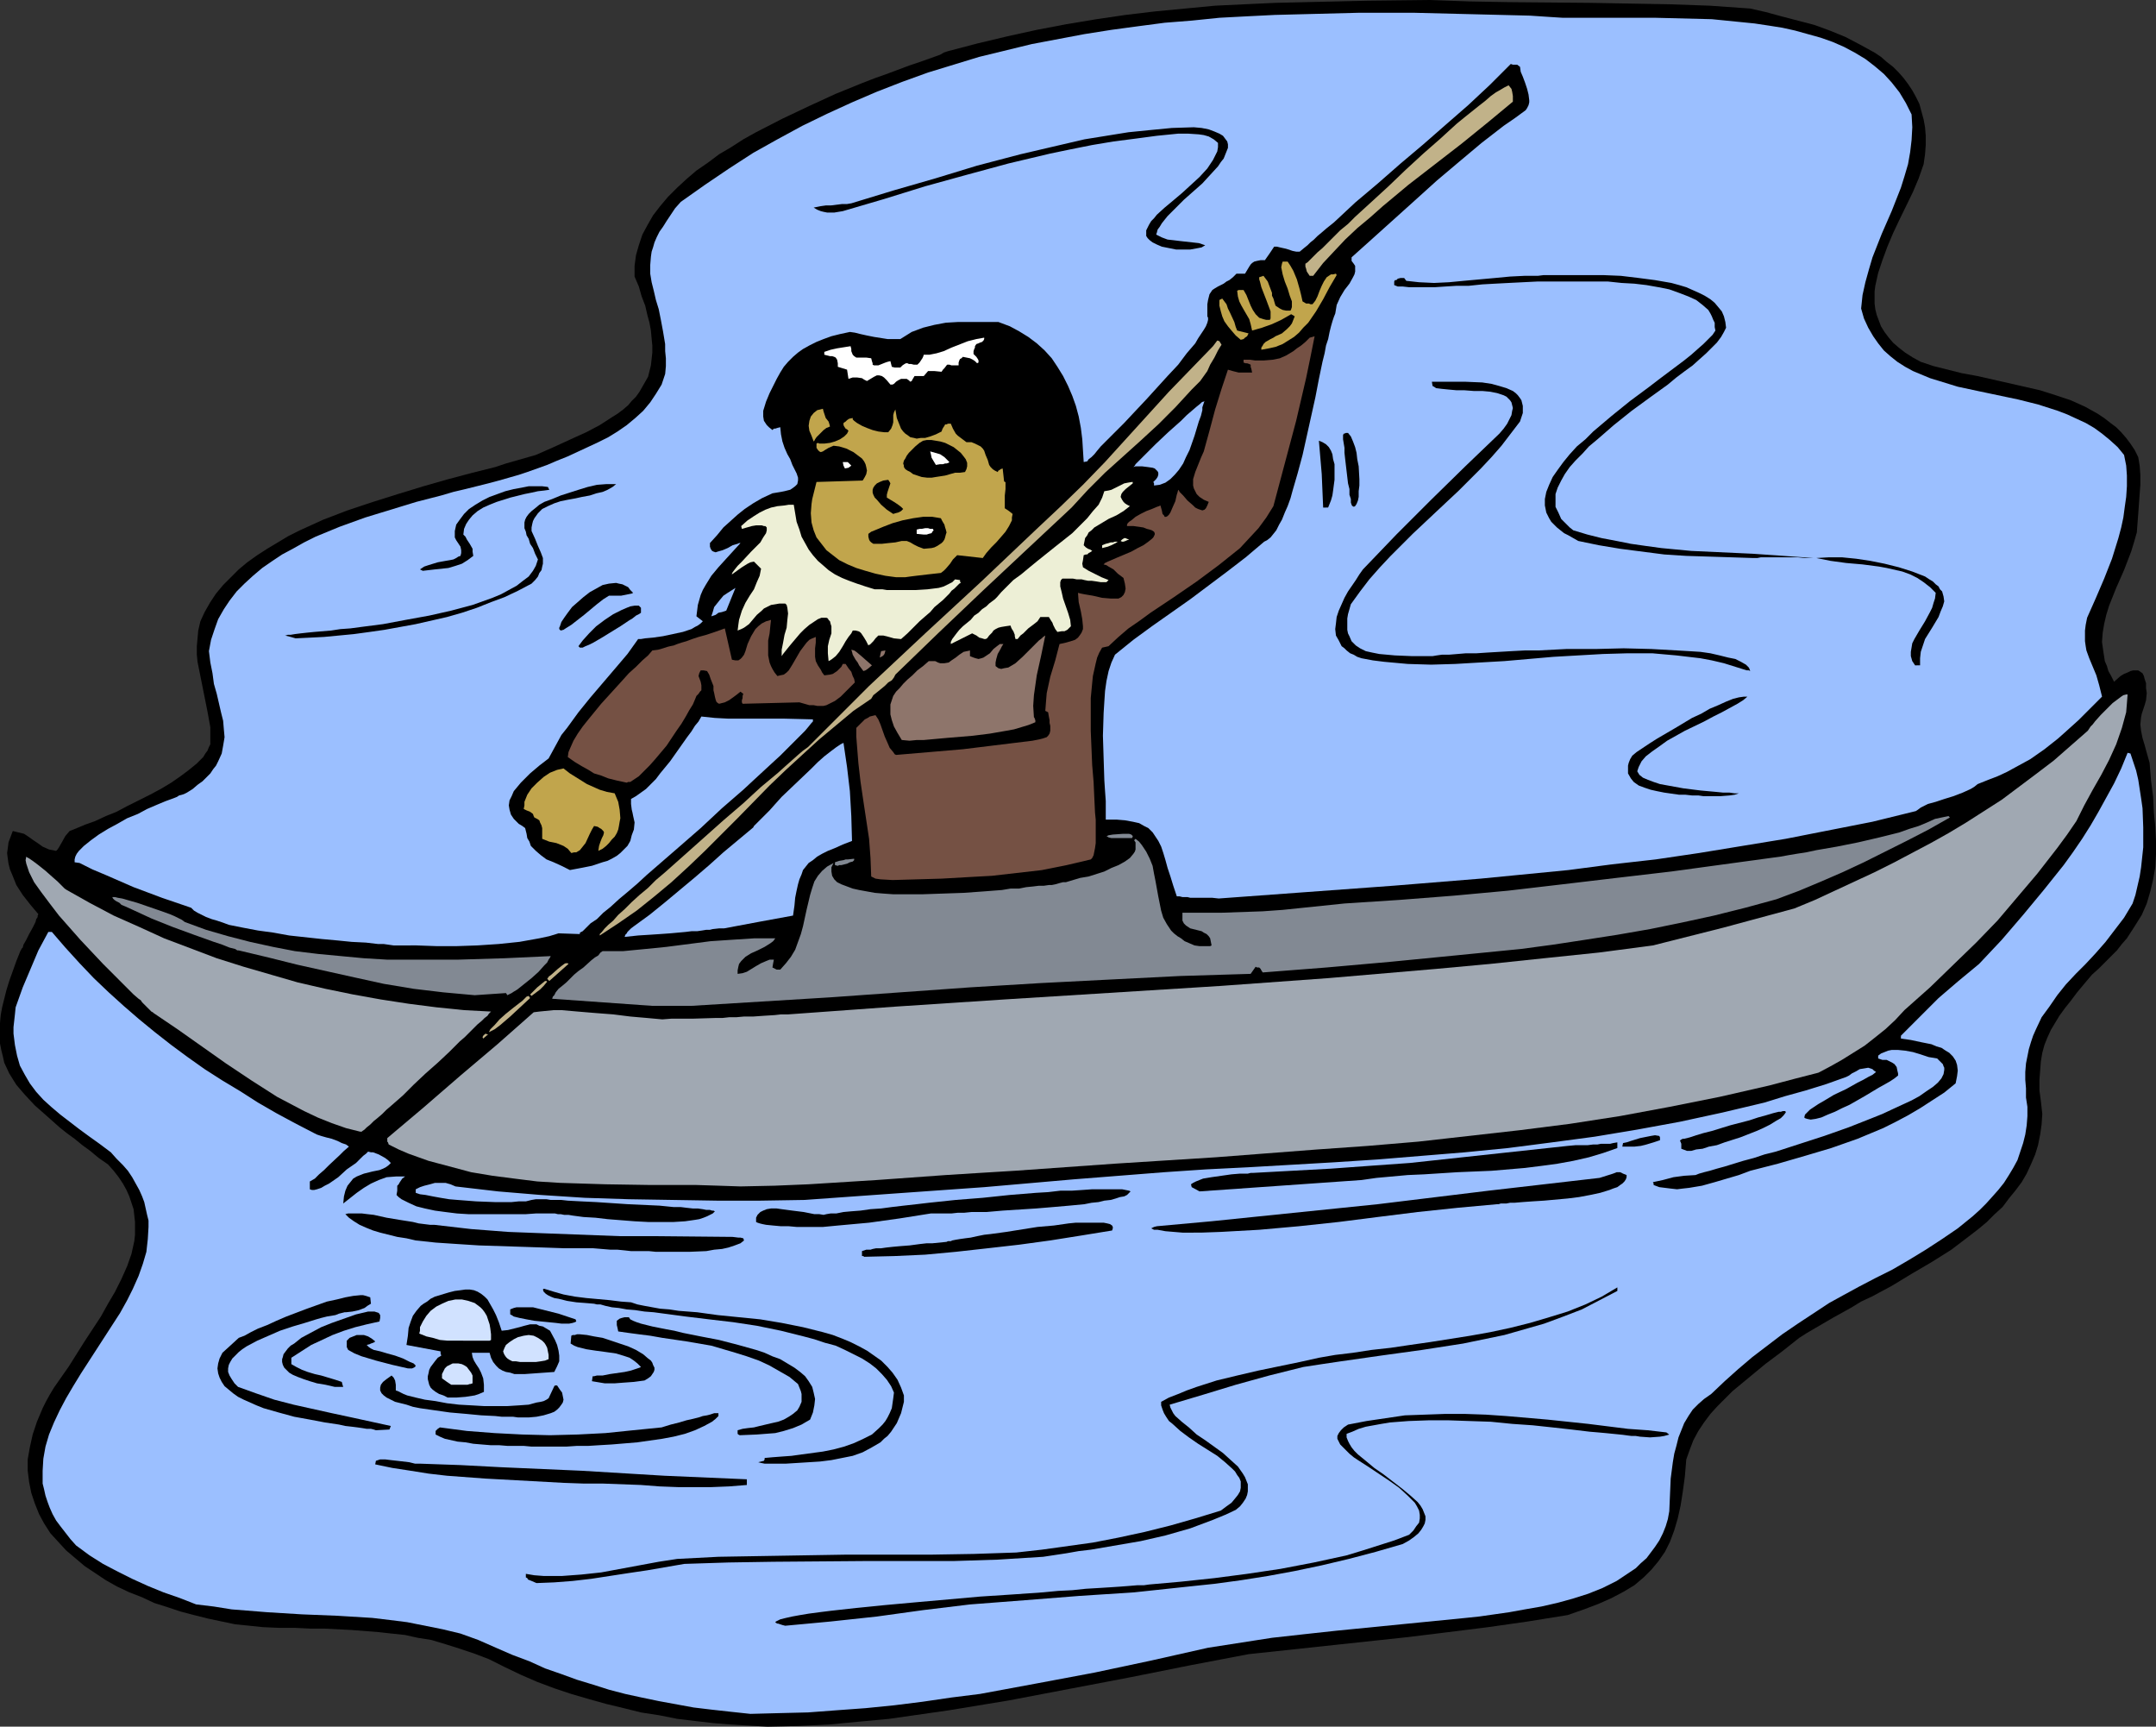 <?xml version="1.0" encoding="UTF-8" standalone="no"?>
<svg
   version="1.0"
   width="129.724mm"
   height="103.863mm"
   id="svg73"
   sodipodi:docname="Eskimo in Kayak 1.wmf"
   xmlns:inkscape="http://www.inkscape.org/namespaces/inkscape"
   xmlns:sodipodi="http://sodipodi.sourceforge.net/DTD/sodipodi-0.dtd"
   xmlns="http://www.w3.org/2000/svg"
   xmlns:svg="http://www.w3.org/2000/svg">
  <rect width="100%" height="100%" fill="#333333" stroke="none"/>
  <sodipodi:namedview
     id="namedview73"
     pagecolor="#ffffff"
     bordercolor="#000000"
     borderopacity="0.25"
     inkscape:showpageshadow="2"
     inkscape:pageopacity="0.0"
     inkscape:pagecheckerboard="0"
     inkscape:deskcolor="#d1d1d1"
     inkscape:document-units="mm" />
  <defs
     id="defs1">
    <pattern
       id="WMFhbasepattern"
       patternUnits="userSpaceOnUse"
       width="6"
       height="6"
       x="0"
       y="0" />
  </defs>
  <path
     style="fill:#000000;fill-opacity:1;fill-rule:evenodd;stroke:none"
     d="m 174.528,392.554 -8.242,-0.485 -4.04,-0.323 -4.202,-0.485 -4.04,-0.485 -4.04,-0.808 -4.202,-0.646 -3.878,-0.97 -4.04,-0.97 -4.04,-1.131 -3.878,-1.131 -3.878,-1.293 -3.878,-1.454 -3.717,-1.616 -3.717,-1.778 -3.555,-1.778 -3.394,-1.293 -3.394,-1.131 -3.07,-0.97 -3.232,-0.97 -3.07,-0.485 -2.909,-0.646 -3.07,-0.323 -2.909,-0.323 -6.141,-0.485 -6.302,-0.323 H 70.458 l -3.394,-0.162 h -3.555 l -3.717,-0.162 -3.07,-0.323 -3.232,-0.323 -3.07,-0.646 -3.07,-0.646 -3.232,-0.808 -3.07,-0.808 -2.909,-0.97 -3.07,-0.97 -2.747,-1.293 -2.909,-1.131 -2.747,-1.293 -2.586,-1.454 -2.424,-1.616 -2.424,-1.616 -2.101,-1.778 -2.101,-1.778 -1.778,-1.939 -1.778,-1.939 -1.454,-2.263 L 8.888,344.233 7.918,341.808 7.11,339.384 6.626,336.96 6.302,334.374 v -2.586 l 0.485,-2.747 0.646,-2.909 0.97,-2.909 1.293,-3.071 0.808,-1.616 0.808,-1.455 0.97,-1.616 1.131,-1.616 1.131,-1.616 1.131,-1.616 3.555,-5.656 3.717,-5.656 1.616,-2.909 1.616,-2.747 1.454,-2.909 1.293,-2.909 0.97,-2.747 0.646,-2.909 0.162,-1.455 v -1.454 -1.455 l -0.162,-1.454 -0.162,-1.454 -0.485,-1.455 -0.485,-1.454 -0.646,-1.454 -0.808,-1.455 -0.97,-1.454 -1.131,-1.455 -1.293,-1.454 -2.101,-1.454 -1.939,-1.616 -1.778,-1.293 -1.778,-1.455 -1.778,-1.293 -1.616,-1.293 -1.454,-1.293 -1.454,-1.293 -2.747,-2.424 -2.262,-2.424 -0.97,-1.131 -0.97,-1.131 -0.808,-1.293 L 2.101,244.033 0.97,241.609 0.646,240.155 0.323,238.862 0,237.246 v -1.455 -1.616 -1.616 l 0.162,-1.778 0.323,-1.778 0.485,-1.939 0.485,-1.939 0.646,-2.101 0.808,-2.263 0.808,-2.263 0.97,-2.424 0.162,-0.162 v -0.162 l 0.323,-0.323 0.162,-0.646 0.646,-1.131 0.646,-1.293 0.808,-1.455 0.646,-1.293 0.162,-0.646 0.323,-0.485 v -0.323 l 0.162,-0.323 -1.778,-2.101 -1.778,-2.263 -1.454,-2.263 -0.97,-2.424 -0.485,-1.131 -0.323,-1.293 -0.162,-1.131 -0.162,-1.293 0.162,-1.131 0.162,-1.293 0.485,-1.293 0.485,-1.293 0.646,0.162 0.646,0.162 1.293,0.323 0.97,0.646 1.131,0.808 0.97,0.646 1.131,0.808 1.454,0.646 0.808,0.162 0.808,0.162 0.323,-0.323 0.323,-0.485 0.646,-1.131 0.808,-1.455 0.97,-1.131 1.616,-0.646 1.939,-0.808 2.262,-0.808 2.424,-1.131 2.424,-0.97 2.424,-1.293 5.171,-2.586 2.424,-1.293 2.424,-1.454 2.101,-1.455 1.939,-1.454 1.778,-1.455 1.454,-1.454 0.485,-0.808 0.485,-0.646 0.323,-0.808 0.323,-0.646 v -1.939 -1.939 l -0.323,-1.778 -0.323,-1.778 -1.293,-6.464 -0.646,-3.232 -0.323,-1.616 -0.162,-1.616 v -1.939 l 0.162,-1.778 0.162,-1.778 0.485,-2.101 0.97,-2.101 1.293,-2.263 1.293,-1.939 1.616,-1.939 1.778,-1.778 1.778,-1.778 1.939,-1.616 2.262,-1.616 2.262,-1.454 2.424,-1.455 2.424,-1.454 2.586,-1.293 5.333,-2.424 5.494,-2.101 5.818,-1.939 5.656,-1.778 5.818,-1.778 5.656,-1.616 5.494,-1.454 5.171,-1.293 2.424,-0.808 2.262,-0.646 2.262,-0.646 2.262,-0.646 4.04,-1.778 3.878,-1.778 3.555,-1.616 3.07,-1.616 2.747,-1.778 1.293,-0.808 1.293,-0.97 1.131,-0.97 0.808,-0.97 0.97,-0.97 0.808,-1.131 0.646,-1.131 0.646,-1.131 0.646,-1.131 0.323,-1.293 0.323,-1.293 0.162,-1.455 0.162,-1.455 v -1.616 l -0.162,-1.616 -0.162,-1.778 -0.323,-1.778 -0.485,-1.778 -0.485,-2.101 -0.808,-2.101 -0.646,-2.263 -0.97,-2.263 V 60.443 l 0.323,-2.424 0.646,-2.263 0.808,-2.424 1.131,-2.101 1.293,-2.263 1.616,-2.101 1.778,-2.101 2.101,-2.101 2.101,-1.939 2.262,-1.939 2.586,-1.778 2.586,-1.939 2.747,-1.616 2.747,-1.778 2.909,-1.616 5.979,-3.071 6.141,-2.909 5.979,-2.747 5.979,-2.424 2.909,-1.131 2.747,-0.97 2.586,-0.97 2.586,-0.97 2.424,-0.808 2.262,-0.808 2.262,-0.808 0.808,-0.485 0.97,-0.323 6.787,-1.778 6.787,-1.616 6.626,-1.455 6.787,-1.293 6.787,-1.131 6.626,-0.97 6.787,-0.808 6.787,-0.646 6.787,-0.646 6.787,-0.323 6.949,-0.323 6.949,-0.162 13.898,-0.323 L 325.139,0 l 9.05,0.323 9.05,0.162 18.261,0.162 9.05,0.162 9.05,0.162 9.211,0.323 9.211,0.646 3.555,0.808 3.555,0.97 3.717,0.97 3.717,0.97 3.555,1.293 3.555,1.455 3.394,1.778 3.232,1.778 1.454,0.97 1.293,1.131 1.454,1.131 1.293,1.293 1.131,1.293 0.97,1.293 0.97,1.455 0.808,1.455 0.808,1.616 0.485,1.778 0.485,1.778 0.323,1.778 0.162,1.939 v 2.101 l -0.162,2.101 -0.323,2.263 -1.131,3.232 -1.293,3.071 -3.07,6.303 -1.454,3.071 -1.293,3.071 -1.131,3.071 -0.97,2.909 -0.646,2.909 -0.162,1.293 v 1.293 1.455 l 0.162,1.293 0.323,1.293 0.485,1.293 0.485,1.293 0.808,1.293 0.97,1.293 0.97,1.131 1.293,1.131 1.454,1.131 1.778,1.131 1.778,0.97 2.909,0.97 3.232,0.808 3.232,0.808 3.555,0.646 3.555,0.808 3.555,0.808 3.555,0.808 3.555,0.808 3.555,1.131 3.394,1.131 3.232,1.455 2.909,1.616 1.454,0.97 1.454,1.131 1.293,0.97 1.131,1.131 1.131,1.293 0.97,1.293 0.97,1.454 0.808,1.616 0.323,1.939 0.162,2.101 v 2.263 l -0.162,2.101 -0.323,4.525 -0.162,2.101 -0.162,2.101 -0.646,2.263 -0.646,2.101 -1.616,4.202 -1.778,4.04 -1.616,4.04 -0.646,2.101 -0.485,2.101 -0.323,1.939 -0.162,2.101 0.323,2.263 0.323,2.101 0.485,1.131 0.323,1.131 0.646,1.131 0.646,1.293 1.454,-1.293 0.808,-0.485 0.808,-0.323 0.646,-0.323 0.646,-0.162 h 0.485 0.646 l 0.485,0.323 0.485,0.323 0.323,0.646 0.162,0.646 0.323,0.97 v 1.131 l 0.162,1.131 -0.162,1.616 -0.323,1.131 -0.323,0.97 -0.323,0.97 -0.162,0.808 -0.162,1.616 0.162,1.454 0.323,1.616 0.485,1.616 0.485,1.778 0.323,1.131 0.323,1.131 0.323,4.04 0.485,3.717 0.162,3.555 0.323,3.232 0.162,3.232 v 3.071 l -0.162,2.909 -0.485,2.747 -0.646,2.747 -0.808,2.747 -1.131,2.586 -1.616,2.586 -1.778,2.747 -1.131,1.293 -1.131,1.454 -1.293,1.293 -1.293,1.293 -1.454,1.454 -1.616,1.455 -1.778,2.101 -1.616,1.939 -1.454,1.939 -1.293,1.616 -1.293,1.778 -0.97,1.616 -0.97,1.616 -0.808,1.778 -0.646,1.616 -0.485,1.778 -0.323,1.939 -0.162,2.101 -0.162,2.101 v 2.424 l 0.323,2.424 0.323,2.909 -0.162,2.424 -0.323,2.263 -0.485,2.424 -0.646,2.101 -0.97,2.263 -0.97,2.101 -1.131,1.939 -1.454,1.939 -1.454,1.778 -1.454,1.939 -1.778,1.616 -1.778,1.778 -1.939,1.616 -2.101,1.616 -4.04,3.071 -4.363,2.747 -4.686,2.747 -4.525,2.747 -4.525,2.424 -2.424,1.131 -2.101,1.293 -4.363,2.424 -3.878,2.263 -1.939,1.131 -1.778,1.131 -3.878,3.071 -3.878,2.909 -3.717,3.071 -3.717,3.071 -1.778,1.778 -1.616,1.616 -1.616,1.778 -1.454,1.939 -1.293,1.939 -1.131,2.101 -0.808,2.101 -0.808,2.263 -0.323,3.879 -0.485,3.555 -0.485,3.071 -0.646,2.909 -0.808,2.747 -0.97,2.586 -1.131,2.263 -1.454,2.101 -1.616,1.939 -1.778,1.778 -2.101,1.778 -2.424,1.454 -2.747,1.454 -2.909,1.293 -3.394,1.293 -3.717,1.293 -9.05,1.455 -9.05,1.293 -9.05,1.131 -9.211,1.131 -18.099,1.939 -18.099,1.939 -13.574,2.586 -13.736,2.747 -13.574,2.586 -13.574,2.586 -13.736,2.263 -6.787,0.97 -6.787,0.97 -6.949,0.646 -6.787,0.646 -6.949,0.323 z"
     id="path1" />
  <path
     style="fill:#9bbfff;fill-opacity:1;fill-rule:evenodd;stroke:none"
     d="m 170.649,389.645 -4.525,-0.485 -4.363,-0.485 -4.04,-0.485 -7.918,-1.454 -3.878,-0.808 -3.717,-0.808 -3.717,-0.97 -3.555,-1.131 -3.717,-1.131 -3.555,-1.293 -3.717,-1.293 -3.555,-1.616 -3.878,-1.454 -3.717,-1.616 -4.04,-1.778 -4.04,-1.455 -4.04,-0.97 -4.04,-0.808 -4.04,-0.808 -3.878,-0.485 -4.04,-0.485 -7.918,-0.485 -8.08,-0.323 -7.918,-0.485 -4.04,-0.323 -4.04,-0.323 -4.04,-0.646 -4.04,-0.485 -3.717,-1.455 -3.717,-1.293 -3.555,-1.454 -3.555,-1.616 -3.232,-1.616 -3.394,-1.778 -3.07,-1.939 -3.07,-2.263 -1.293,-1.454 -1.131,-1.455 -1.131,-1.454 -0.97,-1.293 -0.808,-1.455 -0.646,-1.454 -0.485,-1.293 -0.485,-1.455 -0.323,-1.454 -0.323,-1.293 v -1.455 -1.454 l 0.162,-2.747 0.485,-2.747 0.808,-2.747 1.131,-2.747 1.293,-2.747 1.454,-2.747 1.616,-2.747 1.778,-2.909 3.555,-5.495 3.555,-5.495 1.778,-2.747 1.616,-2.909 1.293,-2.586 1.293,-2.909 0.97,-2.747 0.808,-2.747 0.323,-2.909 0.162,-2.747 v -1.455 l -0.323,-1.293 -0.323,-1.454 -0.323,-1.455 -0.485,-1.293 -0.646,-1.454 -0.808,-1.455 -0.808,-1.454 -0.97,-1.455 -1.131,-1.293 -1.454,-1.454 -1.293,-1.455 -2.586,-1.939 -2.262,-1.616 -2.424,-1.778 -2.101,-1.616 -2.101,-1.616 -2.101,-1.778 -1.778,-1.616 -1.616,-1.778 -1.454,-1.939 -1.131,-1.939 -1.131,-2.101 -0.646,-2.263 -0.485,-2.424 -0.162,-1.293 -0.162,-1.293 v -1.454 l 0.162,-1.454 0.162,-1.455 0.162,-1.616 1.616,-4.525 1.778,-4.202 1.778,-4.202 2.262,-4.202 h 0.808 l 3.07,3.555 3.232,3.555 3.232,3.394 3.394,3.232 3.394,3.071 3.555,3.071 3.555,2.909 3.717,2.909 3.717,2.747 3.878,2.747 4.04,2.586 4.04,2.424 4.04,2.586 4.202,2.424 4.202,2.263 4.363,2.263 0.646,0.323 0.485,0.162 0.485,0.162 1.131,0.323 1.293,0.323 1.293,0.485 0.97,0.485 0.97,0.323 0.646,0.485 -1.131,0.97 -0.97,0.97 -2.424,2.263 -1.131,1.131 -1.131,0.97 -0.97,0.97 -1.131,0.646 v 1.778 l 0.485,0.162 h 0.485 l 0.646,-0.162 0.97,-0.323 0.808,-0.485 0.97,-0.485 2.101,-1.454 1.939,-1.778 2.101,-1.454 0.808,-0.808 0.808,-0.808 0.646,-0.485 0.485,-0.485 0.646,0.162 h 0.485 l 1.293,0.485 1.454,0.808 0.646,0.485 0.646,0.646 -0.485,0.485 -0.646,0.485 -0.646,0.323 -0.808,0.323 -1.616,0.323 -1.939,0.485 -0.808,0.323 -0.808,0.323 -0.808,0.485 -0.646,0.808 -0.646,0.808 -0.485,1.131 -0.323,1.293 -0.162,1.616 3.07,-2.424 1.616,-1.131 1.616,-0.97 1.778,-0.808 1.778,-0.646 2.101,-0.162 h 0.97 1.131 l -0.646,0.485 -0.323,0.485 -0.323,0.485 -0.162,0.323 -0.323,0.323 v 0.485 0.646 l -0.162,0.97 0.485,0.485 0.646,0.485 1.616,0.808 1.778,0.808 1.939,0.485 2.262,0.485 2.424,0.323 2.586,0.323 2.586,0.162 h 5.333 5.171 2.586 l 2.262,-0.162 h 2.101 1.778 0.485 l 0.646,0.162 h 0.646 l 0.808,0.162 h 0.97 l 0.97,0.162 2.424,0.323 2.747,0.162 2.747,0.323 6.141,0.485 3.07,0.162 h 2.909 2.909 l 2.586,-0.162 1.131,-0.162 1.131,-0.162 0.97,-0.162 0.97,-0.323 0.808,-0.323 0.646,-0.323 0.646,-0.323 0.485,-0.485 -0.323,-0.162 h -0.323 l -0.485,-0.162 h -0.808 l -0.808,-0.162 -1.131,-0.162 h -1.131 l -1.454,-0.162 -1.293,-0.162 h -1.616 l -3.232,-0.323 -3.555,-0.162 -3.555,-0.162 -7.272,-0.485 -3.394,-0.162 -3.07,-0.162 -1.454,-0.162 h -1.293 -1.131 l -0.97,-0.162 h -0.97 -0.646 -0.646 -0.162 l -0.97,0.162 -1.293,0.323 h -1.616 l -1.616,0.162 h -1.939 -1.939 l -4.202,-0.162 -4.202,-0.323 -1.939,-0.162 -1.939,-0.323 -1.778,-0.323 -1.616,-0.323 -1.293,-0.162 -0.97,-0.323 v -0.808 l 0.97,-0.485 0.97,-0.323 1.293,-0.323 1.131,-0.323 h 1.293 1.131 l 1.131,0.323 1.131,0.485 9.696,1.131 9.696,0.808 10.019,0.646 10.019,0.323 10.019,0.162 10.019,0.162 h 9.858 l 10.019,-0.162 20.362,-1.455 20.523,-1.454 20.362,-1.778 20.523,-1.616 9.534,-0.646 9.696,-0.485 19.554,-1.131 9.858,-0.646 9.858,-0.808 9.858,-0.808 9.858,-0.97 10.019,-1.293 9.696,-1.293 9.696,-1.616 9.696,-1.778 9.696,-2.101 9.534,-2.263 4.686,-1.454 4.686,-1.293 4.686,-1.455 4.525,-1.616 0.646,-0.323 0.646,-0.485 0.97,-0.485 0.808,-0.485 0.97,-0.162 0.97,-0.162 0.97,0.323 0.323,0.323 0.485,0.323 -0.808,0.646 -0.97,0.485 -1.131,0.646 -1.293,0.646 -2.586,1.454 -2.747,1.293 -2.424,1.454 -1.131,0.646 -0.97,0.646 -0.97,0.646 -0.646,0.646 -0.485,0.485 -0.162,0.646 0.162,0.162 0.485,0.162 0.808,0.162 1.131,-0.162 1.293,-0.323 1.454,-0.646 1.616,-0.646 1.616,-0.808 1.778,-0.808 3.394,-1.939 1.616,-0.97 1.616,-0.97 1.454,-0.808 1.131,-0.646 0.97,-0.646 0.808,-0.646 v -0.485 l -0.162,-0.646 -0.162,-0.808 -0.485,-0.646 -0.485,-0.323 -0.646,-0.323 -0.646,-0.323 h -0.97 l -0.97,-0.323 v -0.646 l 0.646,-0.485 0.808,-0.323 0.808,-0.323 0.808,-0.162 h 1.454 l 1.616,0.162 1.778,0.323 1.616,0.485 1.939,0.646 1.939,0.323 0.485,0.485 0.485,0.485 0.323,0.323 0.162,0.485 0.162,0.323 v 0.485 l -0.162,0.97 -0.485,0.97 -0.808,0.97 -1.131,0.97 -1.454,0.97 -1.616,1.131 -1.778,0.97 -2.101,0.97 -2.101,0.97 -2.424,1.131 -2.424,0.97 -5.333,2.101 -5.494,1.939 -5.494,1.778 -5.494,1.778 -2.586,0.646 -2.424,0.808 -2.424,0.646 -2.101,0.646 -2.101,0.646 -1.778,0.485 -1.616,0.485 -1.293,0.323 -1.131,0.323 -0.808,0.323 -2.586,0.162 -2.424,0.323 -2.424,0.646 -2.262,0.485 0.162,0.323 v 0.323 l 1.293,0.485 1.293,0.162 1.293,0.162 1.454,0.162 1.293,-0.162 1.454,-0.162 2.909,-0.485 2.909,-0.808 2.747,-0.808 2.747,-0.808 1.293,-0.485 1.293,-0.485 6.302,-1.616 6.141,-1.778 5.979,-1.778 5.979,-2.101 5.818,-2.424 2.909,-1.454 2.747,-1.455 2.747,-1.616 2.747,-1.778 2.747,-1.778 2.586,-2.101 0.323,-1.616 0.162,-1.293 -0.162,-1.293 -0.323,-0.97 -0.646,-0.97 -0.808,-0.808 -0.808,-0.485 -0.97,-0.646 -1.131,-0.323 -1.131,-0.485 -2.424,-0.485 -2.262,-0.485 -1.131,-0.162 -1.131,-0.162 v -0.646 l 4.363,-4.364 4.202,-4.202 4.525,-3.879 4.686,-3.879 5.171,-5.495 4.848,-5.656 4.686,-5.656 4.525,-5.656 2.101,-2.909 2.101,-3.071 1.939,-3.071 1.778,-3.071 1.778,-3.232 1.778,-3.232 1.616,-3.394 1.454,-3.555 0.646,0.162 0.646,1.939 0.646,1.939 0.485,2.101 0.323,2.101 0.323,2.101 0.323,2.263 0.162,4.364 v 4.525 l -0.485,4.525 -0.323,2.101 -0.485,2.101 -0.485,2.101 -0.646,1.939 -1.939,3.232 -2.101,2.747 -2.101,2.747 -2.262,2.586 -2.262,2.424 -1.131,1.131 -1.131,1.131 -2.262,2.424 -1.939,2.424 -1.778,2.586 -1.778,2.424 -1.293,2.747 -0.646,1.455 -0.485,1.454 -0.485,1.616 -0.323,1.616 -0.323,1.616 -0.162,1.939 v 1.778 l 0.162,1.939 v 2.101 l 0.323,2.101 v 2.101 l -0.162,2.101 -0.323,2.101 -0.485,1.939 -0.646,1.939 -0.646,1.939 -0.97,1.778 -0.97,1.616 -1.131,1.778 -1.293,1.616 -1.293,1.454 -1.454,1.616 -1.454,1.455 -1.616,1.454 -3.394,2.747 -3.555,2.424 -3.717,2.424 -3.717,2.263 -3.878,2.263 -3.878,1.939 -3.717,1.939 -3.555,1.939 -3.232,1.778 -7.11,4.687 -3.555,2.424 -3.394,2.586 -3.394,2.586 -3.232,2.747 -3.07,2.747 -3.07,2.909 -1.616,1.131 -1.293,1.131 -1.293,1.293 -0.97,1.455 -0.97,1.616 -0.646,1.616 -0.646,1.616 -0.485,1.939 -0.485,1.778 -0.323,1.939 -0.485,3.717 -0.162,3.717 -0.162,3.717 -0.323,1.778 -0.485,1.616 -0.646,1.616 -0.808,1.616 -0.97,1.454 -0.97,1.293 -0.97,1.293 -1.293,1.131 -1.131,1.131 -1.454,0.97 -1.454,0.97 -1.454,0.97 -3.232,1.616 -3.232,1.293 -3.555,1.131 -3.555,0.97 -3.555,0.808 -3.717,0.646 -3.555,0.646 -3.394,0.485 -3.394,0.485 -3.07,0.323 -14.706,1.454 -14.706,1.455 -7.434,0.808 -7.272,0.808 -7.272,1.131 -7.272,1.131 -12.928,2.909 -12.928,2.747 -12.928,2.424 -13.09,2.424 -6.464,0.808 -6.626,0.97 -6.464,0.808 -6.464,0.646 -6.626,0.485 -6.464,0.485 -6.626,0.162 z"
     id="path2" />
  <path
     style="fill:#000000;fill-opacity:1;fill-rule:evenodd;stroke:none"
     d="m 178.568,369.606 -0.646,-0.162 -0.485,-0.162 -0.485,-0.162 h -0.162 l -0.323,-0.162 -0.162,-0.162 0.162,-0.162 0.323,-0.162 0.646,-0.323 1.293,-0.323 1.454,-0.323 1.778,-0.323 1.939,-0.323 2.424,-0.323 2.586,-0.323 2.909,-0.323 2.909,-0.323 3.232,-0.323 3.232,-0.323 3.555,-0.323 3.555,-0.323 7.272,-0.646 7.272,-0.646 7.434,-0.485 6.949,-0.485 3.394,-0.323 3.232,-0.162 3.07,-0.323 2.747,-0.162 2.586,-0.162 2.424,-0.162 2.101,-0.162 1.939,-0.162 h 1.454 l 1.131,-0.162 7.272,-0.646 7.595,-0.808 7.434,-0.97 7.595,-1.131 7.595,-1.454 3.717,-0.808 3.717,-0.808 3.717,-1.131 3.555,-1.131 3.555,-1.131 3.394,-1.293 0.97,-0.97 0.646,-0.97 0.646,-0.808 0.162,-0.97 v -0.808 l -0.162,-0.97 -0.485,-0.97 -0.485,-0.808 -0.808,-0.808 -0.808,-0.808 -1.939,-1.778 -2.262,-1.616 -4.848,-3.232 -2.262,-1.455 -0.97,-0.646 -0.97,-0.808 -0.808,-0.808 -0.646,-0.646 -0.646,-0.646 -0.323,-0.646 -0.323,-0.646 v -0.646 l 0.323,-0.646 0.485,-0.646 0.646,-0.646 0.97,-0.646 4.202,-0.808 4.363,-0.646 4.363,-0.646 4.525,-0.162 4.525,-0.162 h 4.686 l 4.686,0.162 4.686,0.323 9.373,0.808 9.211,0.97 9.05,1.131 4.525,0.323 4.202,0.485 0.646,0.485 -1.131,0.323 -0.97,0.162 -2.262,0.162 -2.262,-0.162 -0.97,-0.162 h -0.97 l -1.293,-0.162 -1.293,-0.162 -1.616,-0.162 -1.616,-0.162 -1.778,-0.162 -1.939,-0.162 -4.04,-0.485 -4.363,-0.485 -4.525,-0.485 -4.686,-0.323 -4.848,-0.485 -4.848,-0.162 -4.686,-0.162 h -4.686 l -4.525,0.162 -2.101,0.162 -2.101,0.162 -1.939,0.323 -1.778,0.323 -1.778,0.323 -1.616,0.485 -1.454,0.646 -1.293,0.485 v 0.808 l 0.323,0.808 0.323,0.646 0.485,0.808 0.646,0.808 0.808,0.808 1.778,1.455 1.939,1.616 2.101,1.455 4.202,3.232 1.939,1.616 1.616,1.455 0.646,0.808 0.485,0.808 0.323,0.808 0.323,0.808 v 0.808 l -0.162,0.808 -0.323,0.646 -0.485,0.808 -0.646,0.808 -0.97,0.808 -1.131,0.808 -1.454,0.808 -6.141,1.778 -6.141,1.616 -6.141,1.454 -6.141,1.293 -6.141,1.131 -6.141,0.97 -5.979,0.808 -6.141,0.646 -12.12,1.293 -12.443,0.808 -12.282,0.97 -12.605,0.97 -10.666,1.293 -10.504,1.455 -10.504,1.131 -5.171,0.485 z"
     id="path3" />
  <path
     style="fill:#000000;fill-opacity:1;fill-rule:evenodd;stroke:none"
     d="m 122.008,359.909 -1.131,-0.485 -0.808,-0.323 -0.162,-0.323 -0.323,-0.162 v -0.485 -0.323 l 1.939,0.323 2.101,0.162 h 2.101 2.101 l 4.363,-0.323 4.525,-0.485 8.726,-1.616 4.363,-0.808 4.202,-0.646 9.373,-0.485 9.534,-0.162 19.392,-0.323 h 19.392 l 9.696,-0.162 9.696,-0.323 5.818,-0.646 5.818,-0.808 5.818,-0.808 5.818,-1.131 5.979,-1.293 5.818,-1.454 5.656,-1.616 5.818,-1.778 1.293,-0.97 1.131,-0.808 0.808,-0.97 0.646,-0.808 0.485,-0.808 0.162,-0.808 v -0.646 -0.808 l -0.323,-0.808 -0.485,-0.646 -0.485,-0.808 -0.646,-0.646 -1.616,-1.454 -1.778,-1.455 -4.363,-2.747 -2.101,-1.455 -1.939,-1.454 -1.778,-1.616 -0.808,-0.646 -0.646,-0.97 -0.485,-0.808 -0.323,-0.808 -0.323,-0.97 v -0.808 l 1.778,-0.97 2.101,-0.808 1.939,-0.808 2.262,-0.808 4.525,-1.454 4.686,-1.131 4.848,-1.131 4.686,-0.97 4.686,-0.97 4.363,-0.97 3.717,-0.646 4.04,-0.485 4.202,-0.646 4.363,-0.485 4.363,-0.646 4.525,-0.646 9.211,-1.455 4.525,-0.808 4.525,-0.97 4.525,-1.131 4.363,-1.293 4.202,-1.293 4.04,-1.616 3.717,-1.778 3.555,-2.101 v 0.808 l -4.04,2.101 -4.04,2.101 -4.202,1.616 -4.363,1.616 -4.525,1.293 -4.525,1.293 -4.686,0.97 -4.686,0.97 -9.373,1.454 -9.373,1.293 -9.05,1.293 -4.363,0.646 -4.202,0.646 -7.757,1.939 -7.595,2.101 -7.434,2.263 -7.595,2.263 0.162,0.646 0.323,0.646 0.323,0.646 0.485,0.646 1.454,1.293 1.616,1.293 1.778,1.616 1.939,1.293 4.04,2.909 1.778,1.616 1.616,1.455 1.131,1.616 0.485,0.808 0.323,0.808 0.323,0.808 v 0.808 0.808 l -0.162,0.808 -0.323,0.808 -0.646,0.97 -0.646,0.808 -0.97,0.808 -2.424,1.131 -2.747,1.131 -2.586,0.97 -2.586,0.97 -5.656,1.616 -5.656,1.293 -5.656,0.97 -5.656,0.97 -2.747,0.323 -2.747,0.485 -5.333,0.808 -10.342,0.646 -10.181,0.323 h -10.342 -10.181 l -20.362,0.162 -10.181,0.162 -10.019,0.323 -8.403,1.454 -4.363,0.646 -4.202,0.646 -4.202,0.646 -4.202,0.485 -4.202,0.323 z"
     id="path4" />
  <path
     style="fill:#000000;fill-opacity:1;fill-rule:evenodd;stroke:none"
     d="m 154.166,338.091 -4.202,-0.162 -4.202,-0.323 -8.726,-0.323 h -4.363 l -4.525,-0.162 -8.888,-0.485 -8.888,-0.485 -4.363,-0.323 -4.363,-0.323 -4.202,-0.485 -4.04,-0.646 -4.202,-0.646 -3.878,-0.808 0.162,-0.808 0.97,-0.323 h 1.131 l 1.293,0.162 1.454,0.162 2.747,0.323 1.293,0.323 h 1.131 l 9.211,0.323 9.211,0.485 18.422,0.808 18.746,1.131 18.746,0.808 v 1.293 l -4.04,0.323 -4.04,0.162 z"
     id="path5" />
  <path
     style="fill:#000000;fill-opacity:1;fill-rule:evenodd;stroke:none"
     d="m 173.881,332.758 -0.808,-0.162 -0.646,-0.162 1.293,-0.323 0.162,-0.323 v -0.323 l 1.778,-0.162 2.101,-0.162 2.262,-0.162 2.262,-0.323 4.848,-0.646 2.424,-0.485 2.424,-0.646 2.262,-0.808 2.101,-0.97 1.939,-0.97 1.616,-1.455 0.808,-0.808 0.646,-0.808 0.485,-0.808 0.485,-0.97 0.485,-1.131 0.162,-1.131 0.162,-1.131 0.162,-1.293 -0.646,-1.455 -0.97,-1.454 -1.131,-1.293 -1.293,-1.293 -1.454,-1.131 -1.778,-1.131 -1.939,-0.97 -1.939,-0.97 -2.101,-0.97 -2.424,-0.646 -2.424,-0.808 -2.424,-0.646 -5.171,-1.293 -5.494,-1.131 -5.333,-0.808 -5.494,-0.646 -5.333,-0.646 -4.848,-0.646 -2.424,-0.323 -2.101,-0.162 -2.101,-0.323 -1.939,-0.162 -1.778,-0.323 -1.616,-0.162 -1.454,-0.323 -1.131,-0.323 h -0.808 l -0.646,-0.162 -1.939,-0.162 -2.101,-0.162 -2.101,-0.323 -1.939,-0.485 -0.97,-0.162 -0.808,-0.323 -0.646,-0.323 -0.485,-0.323 -0.485,-0.485 -0.162,-0.485 0.162,-0.162 h 0.162 l 2.101,0.646 2.262,0.646 2.586,0.485 2.586,0.323 5.333,0.485 2.586,0.323 2.262,0.162 1.454,0.485 1.616,0.323 1.778,0.323 1.778,0.323 2.101,0.162 2.101,0.323 4.202,0.323 4.686,0.646 4.848,0.485 4.848,0.485 4.848,0.808 4.848,0.97 4.525,1.131 2.262,0.646 2.101,0.808 1.939,0.808 1.939,0.97 1.778,0.97 1.616,1.131 1.616,1.131 1.454,1.454 1.131,1.293 1.131,1.616 0.808,1.778 0.646,1.778 v 1.455 l -0.323,1.293 -0.323,1.293 -0.485,1.131 -0.485,1.131 -0.646,0.97 -0.646,0.97 -0.808,0.97 -0.808,0.646 -0.808,0.808 -1.939,1.131 -2.101,1.131 -2.262,0.808 -2.424,0.485 -2.424,0.485 -2.586,0.323 -2.586,0.162 -2.586,0.162 -2.586,0.162 h -2.424 z"
     id="path6" />
  <path
     style="fill:#000000;fill-opacity:1;fill-rule:evenodd;stroke:none"
     d="m 124.917,328.88 h -1.131 -1.454 -1.454 l -1.778,-0.162 h -3.717 l -1.939,-0.162 h -1.939 l -3.878,-0.323 -1.778,-0.323 -1.778,-0.162 -1.454,-0.323 -1.454,-0.323 -1.131,-0.485 -0.97,-0.485 v -0.808 l 0.485,-0.485 0.485,-0.323 6.141,0.808 6.302,0.485 6.302,0.323 6.302,0.162 6.302,-0.162 6.302,-0.323 6.302,-0.646 6.464,-0.646 2.101,-0.646 1.939,-0.485 1.616,-0.485 1.454,-0.323 1.293,-0.323 0.97,-0.323 0.97,-0.162 0.646,-0.162 0.485,-0.162 0.485,-0.162 h 0.485 0.323 0.162 v 0.646 l -0.646,0.646 -0.808,0.646 -1.778,0.97 -2.101,0.97 -2.262,0.808 -2.586,0.646 -2.586,0.485 -5.656,0.808 -5.818,0.485 -2.747,0.162 -2.586,0.162 h -2.586 l -2.424,0.162 h -2.101 z"
     id="path7" />
  <path
     style="fill:#000000;fill-opacity:1;fill-rule:evenodd;stroke:none"
     d="m 168.225,326.294 -0.323,-0.162 -0.162,-0.162 v -0.485 -0.323 l 1.131,-0.323 1.131,-0.162 1.454,-0.162 1.293,-0.323 2.747,-0.646 1.454,-0.323 1.293,-0.485 1.131,-0.646 0.97,-0.646 0.97,-0.808 0.485,-0.808 0.485,-1.131 v -1.131 -0.646 l -0.162,-0.646 -0.323,-0.808 -0.323,-0.808 -1.939,-1.616 -2.262,-1.293 -2.262,-1.293 -2.424,-1.131 -2.747,-0.97 -2.586,-0.808 -2.747,-0.808 -2.747,-0.808 -5.656,-0.97 -5.494,-0.808 -2.747,-0.485 -2.586,-0.323 -2.424,-0.323 -2.262,-0.323 -0.162,-0.808 -0.162,-0.646 v -0.97 l 0.646,-0.485 0.485,-0.162 0.646,-0.162 h 0.97 l 0.323,0.485 0.646,0.323 0.808,0.323 0.97,0.323 1.293,0.323 1.293,0.323 1.616,0.323 1.616,0.323 1.778,0.323 1.939,0.485 4.04,0.808 4.202,0.808 4.363,1.131 4.04,1.131 1.939,0.646 1.778,0.808 1.778,0.646 1.616,0.97 1.616,0.97 1.293,0.97 1.131,0.97 0.808,1.131 0.808,1.293 0.323,1.293 0.323,1.454 -0.162,1.454 -0.323,1.616 -0.646,1.616 -1.939,1.131 -1.939,0.808 -2.101,0.646 -1.939,0.485 -2.101,0.162 -2.101,0.162 z"
     id="path8" />
  <path
     style="fill:#000000;fill-opacity:1;fill-rule:evenodd;stroke:none"
     d="m 85.486,325.162 -0.485,-0.162 -0.646,-0.162 h -0.97 l -0.97,-0.162 -1.131,-0.162 -1.293,-0.162 -1.454,-0.162 -1.454,-0.323 -3.232,-0.485 -3.394,-0.646 -3.555,-0.646 -3.555,-0.97 -3.394,-0.97 -1.616,-0.646 -1.454,-0.646 -1.454,-0.646 -1.293,-0.646 -1.131,-0.808 -0.97,-0.808 -0.97,-0.808 -0.646,-0.97 -0.485,-0.97 -0.323,-0.97 -0.162,-1.131 0.162,-1.131 0.323,-1.131 0.646,-1.293 1.778,-1.616 1.939,-1.778 1.293,-0.485 1.454,-0.808 1.616,-0.808 2.101,-0.808 2.101,-0.97 2.262,-0.97 4.686,-1.778 2.262,-0.808 2.262,-0.808 2.262,-0.485 1.939,-0.485 1.778,-0.323 1.616,-0.162 h 0.646 l 0.646,0.162 0.485,0.162 0.485,0.162 0.162,1.454 -0.808,0.485 -0.646,0.485 -1.293,0.485 -1.454,0.323 -1.454,0.162 h -0.323 l -0.646,0.162 -0.646,0.162 -0.808,0.323 -0.97,0.162 -0.97,0.162 -1.293,0.323 -1.131,0.323 -2.586,0.808 -2.747,0.808 -2.909,0.97 -2.586,1.131 -2.586,1.131 -2.424,1.293 -0.97,0.646 -0.808,0.646 -0.808,0.808 -0.646,0.646 -0.485,0.808 -0.323,0.646 -0.162,0.808 v 0.808 l 0.323,0.808 0.485,0.808 0.646,0.97 0.808,0.808 4.04,1.455 4.202,1.454 4.363,1.131 4.363,0.97 4.363,0.97 4.525,0.97 8.888,1.939 -0.323,0.808 z"
     id="path9" />
  <path
     style="fill:#000000;fill-opacity:1;fill-rule:evenodd;stroke:none"
     d="m 120.23,322.253 h -0.808 -0.646 -0.97 l -1.131,-0.162 h -1.293 -1.293 l -1.454,-0.162 -3.232,-0.162 -3.394,-0.323 -3.717,-0.323 -3.394,-0.485 -3.394,-0.485 -1.616,-0.323 -1.454,-0.485 -1.293,-0.323 -1.293,-0.323 -0.97,-0.485 -0.97,-0.485 -0.646,-0.485 -0.485,-0.485 -0.323,-0.646 v -0.646 l 0.162,-0.646 0.485,-0.646 0.808,-0.646 1.131,-0.808 0.485,0.485 0.323,0.646 0.162,0.97 v 1.293 l 0.485,0.162 0.646,0.323 0.646,0.323 0.808,0.323 1.939,0.485 2.101,0.485 2.424,0.323 2.586,0.485 2.747,0.323 2.909,0.162 2.747,0.162 h 2.747 2.586 l 2.586,-0.162 2.262,-0.162 1.778,-0.485 0.97,-0.162 0.646,-0.162 0.646,-0.323 0.485,-0.323 1.293,-2.747 0.162,-0.162 h 0.485 l 0.646,0.97 0.485,0.646 0.162,0.808 0.162,0.808 -0.162,0.646 -0.323,0.485 -0.485,0.646 -0.485,0.485 -0.646,0.485 -0.808,0.323 -1.616,0.485 -1.616,0.323 z"
     id="path10" />
  <path
     style="fill:#000000;fill-opacity:1;fill-rule:evenodd;stroke:none"
     d="m 101.808,317.728 -0.97,-0.485 -0.97,-0.323 -0.808,-0.485 -0.646,-0.485 -0.485,-0.485 -0.323,-0.646 -0.162,-0.646 -0.162,-0.646 v -0.646 l 0.162,-0.646 0.162,-0.808 0.323,-0.646 0.485,-0.646 0.485,-0.646 0.646,-0.808 0.808,-0.485 -0.162,-0.485 v -0.485 l -7.757,-1.455 0.323,-2.101 0.162,-1.778 0.485,-1.455 0.485,-1.293 0.808,-1.131 0.97,-1.131 0.646,-0.485 0.808,-0.485 0.808,-0.646 0.97,-0.485 1.616,-0.485 1.616,-0.485 1.293,-0.323 1.293,-0.162 1.131,-0.162 h 0.97 l 0.97,0.162 0.808,0.323 0.808,0.485 0.808,0.646 0.646,0.646 0.646,1.131 0.646,1.131 0.646,1.293 0.646,1.616 0.646,1.939 1.454,-0.162 1.293,-0.323 1.293,-0.323 1.131,-0.323 1.293,-0.323 h 1.454 l 0.646,0.323 0.808,0.162 0.808,0.485 0.808,0.485 1.131,2.101 0.485,1.131 0.323,1.293 0.162,1.131 v 1.293 l -0.485,1.131 -0.646,1.293 -4.525,0.323 -2.262,0.162 h -2.262 l -0.97,-0.323 -0.97,-0.162 -0.808,-0.323 -0.808,-0.485 -0.646,-0.646 -0.646,-0.808 -0.485,-0.97 -0.323,-1.131 h -4.04 l 0.162,0.97 0.323,0.808 0.485,0.808 0.646,0.97 0.485,0.97 0.485,1.293 0.162,1.454 v 0.808 0.808 l -1.131,0.485 -0.97,0.323 -2.101,0.323 -2.101,0.162 z"
     id="path11" />
  <path
     style="fill:#000000;fill-opacity:1;fill-rule:evenodd;stroke:none"
     d="m 76.114,315.304 -2.101,-0.485 -1.939,-0.323 -1.616,-0.485 -1.454,-0.485 -1.293,-0.485 -1.131,-0.485 -0.808,-0.485 -0.646,-0.646 -0.485,-0.485 -0.323,-0.646 -0.162,-0.646 v -0.646 l 0.162,-0.485 0.162,-0.646 0.485,-0.646 0.485,-0.646 0.646,-0.646 0.808,-0.485 1.616,-1.293 2.101,-1.131 2.424,-1.293 2.424,-0.97 2.747,-0.97 2.747,-0.97 2.747,-0.646 h 0.97 0.485 l 0.485,0.162 0.485,0.162 0.323,0.485 v 0.646 l -0.162,0.808 -2.909,0.646 -2.586,0.646 -2.586,0.808 -2.586,0.97 -2.424,1.131 -2.424,1.131 -2.262,1.455 -2.262,1.454 v 1.454 l 1.131,0.646 1.293,0.646 1.293,0.485 1.616,0.485 1.454,0.323 1.616,0.485 1.616,0.485 1.454,0.485 0.162,0.646 0.162,0.485 h -0.97 z"
     id="path12" />
  <path
     style="fill:#d1e2ff;fill-opacity:1;fill-rule:evenodd;stroke:none"
     d="m 102.616,314.819 -0.97,-0.646 -1.131,-0.808 v -0.97 l 0.323,-0.646 0.323,-0.646 0.485,-0.485 0.646,-0.323 0.646,-0.323 h 0.646 0.646 l 0.808,0.162 0.646,0.323 0.485,0.323 0.485,0.646 0.485,0.646 0.323,0.646 v 0.808 0.97 l -0.485,0.162 h -0.162 l -0.485,0.162 z"
     id="path13" />
  <path
     style="fill:#000000;fill-opacity:1;fill-rule:evenodd;stroke:none"
     d="m 137.521,314.496 -2.909,-0.485 0.162,-1.131 h 0.323 l 0.646,-0.162 h 1.293 l 1.616,-0.323 3.394,-0.485 1.454,-0.323 1.454,-0.485 0.485,-0.162 0.323,-0.162 -0.808,-0.808 -0.808,-0.646 -0.97,-0.646 -0.97,-0.323 -2.101,-0.646 -2.262,-0.323 -2.424,-0.323 -2.101,-0.323 -1.939,-0.485 -0.808,-0.323 -0.808,-0.485 0.162,-1.778 0.323,-0.162 h 0.485 l 0.485,-0.162 h 0.646 l 1.616,0.162 1.616,0.323 1.939,0.323 1.939,0.646 1.939,0.646 1.939,0.646 1.778,0.808 1.616,0.97 1.131,0.97 0.646,0.485 0.323,0.485 0.162,0.485 0.323,0.646 v 0.485 l -0.162,0.485 -0.323,0.485 -0.323,0.485 -0.646,0.485 -0.808,0.485 -2.424,0.323 -2.262,0.162 -2.101,0.162 z"
     id="path14" />
  <path
     style="fill:#000000;fill-opacity:1;fill-rule:evenodd;stroke:none"
     d="m 92.758,311.102 -3.555,-0.808 -3.717,-0.97 -1.616,-0.485 -1.616,-0.485 -1.616,-0.646 -1.454,-0.808 -0.323,-0.646 v -0.323 -0.485 -0.646 l 0.646,-0.646 0.808,-0.323 0.808,-0.323 h 0.808 0.808 l 0.97,0.323 0.808,0.485 0.808,0.646 -0.162,0.162 -0.323,0.162 -0.485,0.162 -0.323,0.162 -0.646,0.162 0.162,0.162 0.323,0.323 0.485,0.323 0.646,0.323 1.454,0.323 1.616,0.485 1.778,0.485 1.778,0.646 1.616,0.808 0.808,0.323 0.485,0.485 -0.162,0.323 -0.323,0.162 -0.323,0.162 h -0.646 z"
     id="path15" />
  <path
     style="fill:#d1e2ff;fill-opacity:1;fill-rule:evenodd;stroke:none"
     d="m 116.513,309.486 -0.646,-0.323 -0.485,-0.323 -0.323,-0.323 -0.323,-0.485 -0.162,-0.323 -0.162,-0.485 0.323,-0.808 0.323,-0.646 0.808,-0.646 0.97,-0.646 0.97,-0.485 1.293,-0.323 1.131,-0.162 1.131,0.162 0.97,0.485 0.97,0.646 0.485,0.485 0.323,0.485 0.323,0.646 0.162,0.808 0.162,0.808 v 0.97 l -0.808,0.323 -0.97,0.162 -1.131,0.162 h -1.131 -2.424 l -0.97,-0.162 z"
     id="path16" />
  <path
     style="fill:#d1e2ff;fill-opacity:1;fill-rule:evenodd;stroke:none"
     d="m 101.808,304.799 -1.778,-0.162 -1.616,-0.485 -1.454,-0.323 -1.616,-0.646 0.162,-0.646 v -0.808 l 0.646,-1.293 0.808,-1.293 0.97,-1.131 1.293,-0.97 1.293,-0.646 1.454,-0.646 1.616,-0.323 h 1.454 l 1.454,0.323 1.454,0.485 0.646,0.485 0.646,0.485 0.485,0.485 0.485,0.646 0.485,0.808 0.323,0.97 0.323,0.97 0.162,0.97 0.162,1.293 v 1.293 0 l -0.323,0.162 h -0.323 -0.323 -0.485 z"
     id="path17" />
  <path
     style="fill:#000000;fill-opacity:1;fill-rule:evenodd;stroke:none"
     d="m 127.664,300.921 -1.293,-0.162 -1.616,-0.162 -1.616,-0.162 -1.616,-0.162 -1.778,-0.323 -1.616,-0.323 -1.293,-0.323 -0.485,-0.323 -0.323,-0.162 v -0.646 -0.485 l 0.808,-0.323 0.646,-0.162 h 1.778 1.939 l 1.939,0.485 3.878,0.97 1.939,0.646 1.939,0.646 0.162,0.485 -0.323,0.162 -0.485,0.162 -0.808,0.162 h -0.97 z"
     id="path18" />
  <path
     style="fill:#000000;fill-opacity:1;fill-rule:evenodd;stroke:none"
     d="m 196.505,285.729 -0.162,-0.162 h -0.323 v -0.646 -0.485 l 0.485,-0.162 0.485,-0.162 h 0.323 0.646 l 0.485,-0.162 0.808,-0.162 h 1.131 l 1.131,-0.162 1.454,-0.162 1.778,-0.162 2.101,-0.162 2.424,-0.323 1.454,-0.162 h 1.293 l 1.616,-0.162 1.616,-0.162 0.323,-0.162 h 0.323 0.323 l 0.323,-0.162 0.808,-0.162 0.97,-0.162 1.131,-0.162 1.293,-0.162 1.454,-0.323 1.616,-0.323 1.454,-0.162 3.555,-0.485 7.11,-1.131 3.717,-0.323 3.394,-0.485 1.616,-0.162 h 1.454 1.454 2.424 0.97 l 0.808,0.162 0.646,0.162 0.485,0.323 0.162,0.323 v 0.323 l -0.162,0.485 -6.949,1.131 -7.11,1.131 -7.11,0.97 -7.11,0.808 -7.272,0.808 -6.949,0.646 -7.11,0.323 z"
     id="path19" />
  <path
     style="fill:#000000;fill-opacity:1;fill-rule:evenodd;stroke:none"
     d="m 143.501,284.436 -1.454,-0.162 -1.616,-0.162 h -1.616 l -1.939,-0.162 -1.939,-0.162 h -2.101 -4.363 l -4.686,-0.162 -4.848,-0.162 -10.019,-0.323 -5.01,-0.323 -4.848,-0.323 -4.525,-0.485 -2.101,-0.485 -2.101,-0.323 -1.939,-0.485 -1.939,-0.485 -1.616,-0.485 -1.616,-0.646 -1.454,-0.646 -1.293,-0.808 -1.131,-0.808 -0.808,-0.808 0.646,-0.162 h 0.808 1.131 1.131 l 1.293,0.162 1.454,0.162 2.909,0.646 2.909,0.485 3.07,0.485 1.293,0.323 1.293,0.162 1.293,0.162 h 0.97 l 8.403,0.97 8.403,0.646 8.403,0.323 8.565,0.323 8.565,0.323 h 8.403 l 17.13,0.162 1.293,0.162 h 0.485 l 0.646,0.162 0.162,0.485 -0.808,0.646 -1.293,0.485 -1.454,0.485 -1.454,0.323 -1.778,0.162 -1.778,0.323 -3.878,0.162 h -3.878 -3.717 l -1.616,-0.162 h -1.454 z"
     id="path20" />
  <path
     style="fill:#000000;fill-opacity:1;fill-rule:evenodd;stroke:none"
     d="m 268.902,280.234 -3.878,-0.323 -1.778,-0.323 h -0.808 l -0.646,-0.323 0.646,-0.323 0.646,-0.162 12.443,-1.131 12.605,-1.293 25.21,-2.586 25.21,-3.071 25.21,-2.909 3.07,-0.97 0.808,-0.323 h 0.808 l 0.646,0.323 0.808,0.323 v 0.485 l -0.162,0.485 -0.323,0.485 -0.485,0.485 -0.485,0.323 -0.646,0.485 -0.97,0.323 -0.808,0.323 -2.101,0.646 -2.262,0.485 -2.586,0.485 -2.586,0.323 -5.333,0.485 -2.586,0.162 -2.262,0.162 -1.939,0.162 h -0.97 l -0.808,0.162 h -0.646 -0.646 l -0.485,0.162 h -0.323 l -8.888,0.808 -9.211,0.97 -9.05,1.131 -8.888,1.131 -9.05,0.97 -9.05,0.808 -8.726,0.485 -4.525,0.162 z"
     id="path21" />
  <path
     style="fill:#000000;fill-opacity:1;fill-rule:evenodd;stroke:none"
     d="m 183.739,278.942 h -0.485 -0.646 -1.454 l -1.778,-0.162 h -1.778 l -1.778,-0.162 -1.616,-0.162 -0.808,-0.162 -0.646,-0.162 -0.485,-0.162 -0.323,-0.162 v -0.97 l 0.323,-0.646 0.646,-0.646 0.646,-0.323 0.808,-0.323 0.97,-0.162 h 1.293 l 1.131,0.162 2.424,0.323 2.586,0.323 2.424,0.485 h 1.131 l 0.97,0.162 0.646,-0.162 0.97,-0.162 h 1.293 l 1.616,-0.323 1.778,-0.162 2.101,-0.162 2.262,-0.323 2.424,-0.162 2.424,-0.323 2.747,-0.323 2.909,-0.323 2.747,-0.323 6.141,-0.646 6.141,-0.485 6.141,-0.646 5.979,-0.485 2.747,-0.162 2.747,-0.323 h 2.586 l 2.424,-0.162 2.262,-0.162 h 2.101 3.232 1.454 l 0.808,0.162 0.808,0.162 0.323,0.162 -0.323,0.323 -0.485,0.485 -0.646,0.323 -0.97,0.162 -0.97,0.323 -1.131,0.323 -1.454,0.162 -1.293,0.323 -1.616,0.162 -1.616,0.323 -3.394,0.323 -3.717,0.323 -3.878,0.323 -7.595,0.485 -3.717,0.323 h -3.394 l -1.616,0.162 h -1.454 l -1.454,0.162 h -2.262 -0.97 -1.454 l -7.11,1.131 -6.949,0.97 -3.555,0.323 -3.555,0.323 -3.394,0.323 z"
     id="path22" />
  <path
     style="fill:#000000;fill-opacity:1;fill-rule:evenodd;stroke:none"
     d="m 272.78,270.861 -1.778,-0.97 -0.162,-0.646 0.485,-0.323 0.646,-0.323 0.808,-0.323 0.808,-0.323 1.939,-0.323 2.262,-0.323 2.262,-0.323 1.939,-0.162 h 0.97 0.808 l 0.646,-0.162 h 0.485 l 8.888,-0.485 8.888,-0.485 8.888,-0.646 9.05,-0.646 17.938,-1.939 17.938,-1.939 1.778,-0.162 h 1.616 1.131 l 1.293,-0.162 h 0.97 l 0.808,-0.162 h 0.646 0.646 0.808 l 0.646,-0.162 0.97,-0.162 v 1.293 l -3.232,1.131 -3.232,0.97 -3.555,0.808 -3.555,0.646 -3.555,0.485 -3.878,0.485 -7.595,0.646 -7.757,0.323 -7.595,0.485 -3.717,0.162 -3.555,0.323 -3.555,0.323 -3.394,0.485 -18.422,1.293 z"
     id="path23" />
  <path
     style="fill:#a0a8b2;fill-opacity:1;fill-rule:evenodd;stroke:none"
     d="m 168.387,269.73 -4.848,-0.162 -5.171,-0.162 h -10.342 l -10.342,-0.162 -5.171,-0.162 -5.171,-0.162 -5.171,-0.323 -5.171,-0.646 -5.01,-0.646 -4.848,-0.808 -4.848,-1.293 -4.848,-1.293 -4.525,-1.616 -2.262,-0.97 -2.262,-1.131 -0.162,-0.485 -0.162,-0.162 v -0.323 -0.485 l 8.242,-6.949 8.403,-7.273 8.403,-7.111 8.242,-7.273 1.293,-0.162 1.616,-0.162 1.616,-0.162 h 1.778 l 3.717,0.323 3.878,0.323 4.202,0.323 3.878,0.485 3.717,0.323 1.778,0.162 1.778,0.162 2.101,-0.162 h 3.394 1.454 l 5.333,-0.162 h 1.454 l 1.454,-0.162 h 1.616 l 1.778,-0.162 h 2.101 l 2.262,-0.162 2.586,-0.162 1.454,-0.162 h 1.616 l 24.563,-1.778 24.563,-1.616 49.126,-3.071 24.563,-1.778 24.563,-2.101 12.282,-1.131 12.282,-1.293 12.443,-1.293 12.282,-1.616 15.998,-4.04 16.16,-4.364 4.686,-1.939 4.525,-2.101 4.525,-2.101 4.525,-2.101 4.202,-2.101 8.565,-4.525 4.04,-2.263 4.04,-2.424 4.04,-2.586 4.04,-2.586 3.878,-2.909 3.878,-2.909 4.04,-3.071 3.878,-3.394 3.878,-3.394 0.323,-0.485 0.323,-0.485 0.485,-0.485 0.485,-0.646 1.293,-1.454 1.293,-1.293 1.454,-1.455 1.293,-0.97 0.646,-0.485 0.485,-0.323 0.646,-0.162 h 0.323 l -0.162,2.101 -0.162,1.939 -0.485,1.778 -0.485,1.778 -1.293,3.717 -1.616,3.555 -1.778,3.394 -1.939,3.394 -1.939,3.555 -1.778,3.555 -2.101,3.071 -2.262,3.071 -4.525,5.818 -4.525,5.333 -4.525,5.333 -4.848,5.01 -5.171,5.01 -5.333,5.172 -2.909,2.586 -2.909,2.586 -2.101,2.263 -2.262,2.101 -2.424,1.939 -2.262,1.778 -2.586,1.616 -2.586,1.616 -2.586,1.455 -2.747,1.454 -5.656,1.454 -5.494,1.455 -11.312,2.586 -11.312,2.263 -11.312,2.101 -11.474,1.778 -11.474,1.454 -11.474,1.293 -11.474,1.293 -11.474,0.97 -11.474,0.808 -23.109,1.778 -22.947,1.455 -22.786,1.616 -7.918,0.485 -7.757,0.485 -15.675,1.131 -15.514,0.97 -7.757,0.323 z"
     id="path24" />
  <path
     style="fill:#000000;fill-opacity:1;fill-rule:evenodd;stroke:none"
     d="m 383.638,261.649 -1.293,-0.485 v -1.131 l -0.323,-0.808 h 0.162 l 0.162,-0.162 0.323,-0.162 h 0.323 l 0.646,-0.162 0.646,-0.162 1.454,-0.485 1.616,-0.485 1.939,-0.485 4.202,-1.293 4.363,-1.131 1.939,-0.646 1.778,-0.485 1.616,-0.485 1.293,-0.323 h 0.485 l 0.485,-0.162 h 0.323 0.162 l 0.162,0.162 v 0.162 l -0.485,0.646 -0.646,0.646 -1.131,0.646 -1.293,0.808 -1.616,0.808 -1.454,0.646 -3.717,1.454 -3.555,1.131 -1.778,0.646 -1.778,0.323 -1.454,0.485 -1.454,0.162 -1.131,0.323 z"
     id="path25" />
  <path
     style="fill:#000000;fill-opacity:1;fill-rule:evenodd;stroke:none"
     d="m 371.68,260.679 h -2.747 l 0.162,-0.808 0.808,-0.162 0.97,-0.323 2.101,-0.646 2.424,-0.485 0.97,-0.162 0.97,0.162 0.162,0.323 v 0.646 l -1.454,0.485 -1.616,0.485 -1.293,0.323 z"
     id="path26" />
  <path
     style="fill:#a0a8b2;fill-opacity:1;fill-rule:evenodd;stroke:none"
     d="m 81.931,257.286 -3.232,-0.808 -3.232,-1.131 -3.232,-1.293 -3.07,-1.455 -3.07,-1.616 -3.07,-1.616 -5.818,-3.717 -5.818,-3.879 -5.494,-3.879 -5.494,-3.879 -5.494,-3.717 -0.162,-0.162 -0.323,-0.162 -0.646,-0.646 -0.646,-0.646 -0.808,-0.808 -0.323,-0.485 -0.485,-0.323 -1.131,-0.97 -2.101,-2.101 -2.262,-2.263 -2.586,-2.586 -5.171,-5.495 -2.424,-2.747 -2.424,-2.747 -2.101,-2.747 -1.939,-2.586 -0.808,-1.131 -0.808,-1.131 -0.646,-1.293 -0.485,-0.97 -0.323,-0.97 -0.323,-0.97 -0.162,-0.808 0.162,-0.808 0.162,0.162 0.323,0.162 0.485,0.323 0.485,0.323 1.293,0.97 1.616,1.293 1.454,1.293 1.293,1.131 0.646,0.646 0.485,0.485 0.485,0.485 0.485,0.323 5.171,2.909 5.494,2.909 5.818,2.586 5.656,2.586 5.979,2.263 5.979,2.263 6.141,1.939 6.141,1.778 6.141,1.778 6.302,1.455 6.302,1.293 6.302,1.131 6.302,0.97 6.302,0.808 6.302,0.646 6.141,0.323 -0.162,0.162 -0.323,0.323 -0.323,0.485 -0.646,0.485 -0.646,0.646 -0.97,0.808 -0.808,0.808 -0.97,0.97 -1.131,1.131 -1.131,0.97 -2.424,2.424 -2.586,2.424 -2.747,2.424 -2.747,2.586 -2.424,2.424 -2.586,2.263 -1.131,0.97 -0.97,0.97 -1.131,0.97 -0.808,0.646 -0.808,0.808 -0.808,0.646 -0.485,0.485 -0.485,0.323 -0.162,0.162 z"
     id="path27" />
  <path
     style="fill:#c1b289;fill-opacity:1;fill-rule:evenodd;stroke:none"
     d="m 109.888,236.114 -0.162,-0.323 0.162,-0.323 0.323,-0.323 0.323,-0.162 0.162,0.162 h 0.323 z"
     id="path28" />
  <path
     style="fill:#c1b289;fill-opacity:1;fill-rule:evenodd;stroke:none"
     d="m 111.181,234.66 0.162,-0.323 0.162,-0.323 0.485,-0.485 0.485,-0.485 1.131,-1.293 1.454,-1.293 1.616,-1.293 1.454,-1.131 0.646,-0.485 0.485,-0.485 0.485,-0.485 0.485,-0.162 0.323,0.485 -4.525,4.202 -2.262,1.939 -1.293,0.97 z"
     id="path29" />
  <path
     style="fill:#828993;fill-opacity:1;fill-rule:evenodd;stroke:none"
     d="m 148.349,228.68 -22.786,-1.616 0.162,-0.485 0.323,-0.323 0.323,-0.646 0.646,-0.808 0.808,-0.646 0.97,-0.808 1.778,-1.778 0.97,-0.808 1.131,-0.808 1.778,-1.616 0.808,-0.646 0.808,-0.485 0.485,-0.646 0.485,-0.323 h 4.686 l 5.01,-0.485 4.848,-0.485 5.01,-0.646 5.01,-0.646 4.848,-0.323 5.01,-0.323 h 4.848 l -0.485,0.646 -0.646,0.485 -1.293,0.808 -1.616,0.808 -1.454,0.646 -1.293,0.808 -0.485,0.485 -0.485,0.485 -0.485,0.646 -0.162,0.646 -0.162,0.808 v 0.808 l 1.131,-0.162 0.97,-0.323 2.101,-1.293 1.131,-0.646 1.131,-0.485 0.808,-0.323 h 0.485 0.485 l -0.162,0.808 -0.162,0.97 0.646,0.323 0.323,0.162 h 0.808 l 1.293,-1.454 1.131,-1.454 0.97,-1.616 0.646,-1.778 0.646,-1.778 0.485,-1.778 0.808,-3.717 0.808,-3.394 0.485,-1.616 0.485,-1.455 0.808,-1.293 0.97,-1.131 1.131,-0.97 1.454,-0.808 -0.485,0.97 v 0.97 l 0.162,0.97 0.485,0.808 0.646,0.646 0.97,0.485 1.293,0.485 1.293,0.485 1.454,0.323 1.778,0.323 1.778,0.323 1.939,0.162 2.262,0.162 h 2.101 4.525 l 4.686,-0.162 4.686,-0.162 4.525,-0.323 4.202,-0.323 1.939,-0.323 h 1.939 l 1.616,-0.323 1.616,-0.162 1.293,-0.162 h 1.131 l 1.131,-0.162 h 0.646 l 0.808,-0.162 1.131,-0.323 0.646,-0.162 h 0.646 l 1.616,-0.485 1.616,-0.485 1.939,-0.323 3.555,-1.131 1.616,-0.808 1.616,-0.646 1.454,-0.808 1.131,-0.808 0.808,-0.97 0.323,-0.485 0.162,-0.485 v -0.485 -0.646 -0.485 l -0.323,-0.485 0.323,-0.323 0.808,0.646 0.646,0.808 0.97,1.455 0.808,1.616 0.646,1.616 0.323,1.778 0.323,1.616 0.646,3.555 0.323,1.616 0.323,1.616 0.485,1.616 0.808,1.455 0.97,1.454 0.646,0.646 0.808,0.646 0.808,0.485 0.808,0.646 1.131,0.485 1.131,0.485 1.131,0.162 h 0.808 0.646 0.646 0.323 l 0.323,-0.162 -0.162,-0.808 -0.162,-0.808 -0.323,-0.485 -0.485,-0.485 -0.646,-0.323 -0.485,-0.323 -1.293,-0.323 -1.293,-0.323 -0.485,-0.323 -0.485,-0.323 -0.485,-0.485 -0.323,-0.646 v -0.808 -0.97 h 8.888 l 9.373,-0.323 4.525,-0.323 4.686,-0.485 4.686,-0.485 4.686,-0.485 12.443,-0.808 12.443,-0.97 12.282,-1.131 12.443,-1.454 12.282,-1.455 12.443,-1.454 24.886,-3.394 1.778,-0.323 1.939,-0.323 2.101,-0.323 2.262,-0.485 4.686,-0.808 4.848,-0.97 4.848,-1.131 4.525,-1.131 2.262,-0.808 2.101,-0.646 1.939,-0.808 1.778,-0.808 3.07,-0.646 0.323,0.323 -4.848,2.747 -5.01,2.586 -4.848,2.424 -4.848,2.424 -4.848,2.263 -4.848,2.101 -5.01,2.101 -5.171,1.939 -7.11,1.939 -7.11,1.778 -7.434,1.616 -7.11,1.455 -7.434,1.293 -7.272,1.131 -7.434,1.131 -7.272,0.97 -14.706,1.454 -14.867,1.455 -7.272,0.646 -7.272,0.646 -14.544,1.131 -0.323,-0.485 -0.162,-0.323 -0.323,-0.323 h -0.485 l -0.323,-0.162 -1.131,1.616 -15.998,0.485 -15.998,0.808 -15.837,0.808 -15.998,0.97 -15.837,1.131 -15.837,1.131 -15.837,0.97 -15.837,0.97 z"
     id="path30" />
  <path
     style="fill:#c1b289;fill-opacity:1;fill-rule:evenodd;stroke:none"
     d="m 120.877,226.418 -0.323,-0.323 1.616,-1.616 1.778,-1.454 h 0.323 l 0.162,0.162 -0.808,0.97 -0.808,0.808 z"
     id="path31" />
  <path
     style="fill:#828993;fill-opacity:1;fill-rule:evenodd;stroke:none"
     d="m 107.949,226.256 -3.555,-0.323 -3.555,-0.323 -6.787,-0.808 -6.787,-1.131 -6.626,-1.455 -13.09,-2.909 -6.464,-1.616 -6.787,-1.616 h -0.323 l -0.485,-0.323 -0.646,-0.162 -0.646,-0.162 -1.616,-0.646 -1.939,-0.646 -2.262,-0.808 -2.262,-0.808 -4.848,-1.778 -4.848,-1.939 -2.101,-0.97 -2.101,-0.97 -1.778,-0.808 -0.808,-0.323 -0.485,-0.485 -0.646,-0.323 -0.485,-0.323 -0.323,-0.323 -0.162,-0.323 h 0.646 l 0.646,0.162 0.97,0.162 1.131,0.323 2.262,0.646 5.171,1.778 2.262,0.808 1.131,0.485 0.97,0.485 0.646,0.323 0.646,0.485 4.848,1.778 5.01,1.454 5.01,1.293 5.171,1.131 5.01,0.97 5.333,0.646 5.171,0.485 5.171,0.485 5.333,0.323 h 5.333 10.666 l 10.666,-0.323 10.504,-0.485 -0.162,0.323 -0.323,0.485 -0.323,0.646 -0.646,0.646 -1.293,1.454 -1.616,1.454 -1.616,1.293 -1.616,1.293 -0.808,0.485 -0.485,0.323 -0.646,0.323 -0.323,0.162 -0.323,-0.485 z"
     id="path32" />
  <path
     style="fill:#c1b289;fill-opacity:1;fill-rule:evenodd;stroke:none"
     d="m 124.917,223.024 -0.323,-0.323 -0.162,-0.323 h 0.162 l 0.162,-0.323 0.646,-0.485 1.454,-1.293 0.808,-0.646 0.646,-0.485 0.323,-0.162 h 0.323 0.162 l 0.162,0.162 z"
     id="path33" />
  <path
     style="fill:#9bbfff;fill-opacity:1;fill-rule:evenodd;stroke:none"
     d="m 90.334,214.943 h -0.808 l -1.131,-0.162 -1.131,-0.162 h -1.293 l -2.747,-0.323 -3.232,-0.162 -3.232,-0.323 -3.555,-0.323 -7.434,-0.808 -3.555,-0.646 -3.555,-0.485 -3.394,-0.646 -3.232,-0.646 -1.293,-0.485 -1.454,-0.485 -1.131,-0.323 -1.293,-0.485 -0.97,-0.485 -0.97,-0.485 -0.808,-0.485 -0.646,-0.646 -6.626,-2.263 -6.464,-2.424 -6.302,-2.747 -3.07,-1.293 -2.909,-1.455 -1.131,-0.162 v -0.646 l 0.162,-0.646 0.323,-0.646 0.485,-0.646 0.485,-0.485 0.646,-0.646 1.616,-1.293 1.778,-1.293 2.101,-1.293 2.101,-1.131 2.262,-1.293 2.424,-0.97 2.101,-1.131 2.262,-0.97 1.939,-0.808 1.778,-0.646 0.808,-0.323 0.485,-0.323 0.646,-0.162 0.485,-0.162 0.323,-0.162 0.323,-0.162 1.293,-0.808 1.131,-0.97 1.131,-0.808 0.97,-0.97 0.808,-0.808 0.646,-0.97 0.646,-0.808 0.485,-0.97 0.808,-1.778 0.323,-1.778 0.323,-1.939 -0.162,-1.778 -0.162,-1.939 -0.485,-1.939 -0.485,-2.101 -0.485,-2.101 -0.646,-2.263 -0.323,-2.424 -0.485,-2.424 -0.323,-2.586 0.485,-2.586 0.808,-2.424 0.808,-2.263 1.293,-2.263 1.293,-1.939 1.616,-2.101 1.778,-1.778 1.939,-1.778 2.101,-1.778 2.101,-1.455 2.424,-1.616 2.424,-1.293 2.586,-1.455 2.586,-1.293 5.494,-2.263 5.818,-2.101 5.818,-1.778 5.818,-1.778 5.656,-1.454 2.747,-0.808 2.747,-0.646 2.586,-0.646 2.586,-0.646 2.424,-0.646 2.262,-0.646 2.262,-0.646 1.939,-0.646 4.525,-1.616 2.262,-0.97 2.424,-0.97 4.525,-2.101 2.424,-1.131 2.262,-1.131 2.101,-1.293 2.101,-1.455 1.939,-1.616 1.778,-1.616 1.616,-1.939 1.293,-1.939 1.293,-2.101 0.808,-2.424 0.162,-1.778 v -1.778 l -0.162,-1.616 V 78.22 l -0.485,-2.909 -0.485,-2.586 -0.485,-2.424 -0.646,-2.101 -0.485,-2.101 -0.485,-1.939 -0.323,-1.939 v -1.939 l 0.162,-1.939 0.162,-1.131 0.323,-0.97 0.323,-1.131 0.485,-1.131 0.646,-1.293 0.808,-1.131 0.808,-1.293 0.97,-1.455 0.97,-1.455 1.293,-1.455 5.494,-3.879 5.494,-3.717 5.494,-3.555 5.494,-3.071 5.656,-3.071 5.656,-2.747 5.656,-2.586 5.656,-2.424 5.818,-2.263 5.818,-2.101 5.818,-1.778 5.818,-1.778 5.979,-1.455 5.979,-1.455 5.979,-1.131 5.979,-1.131 6.141,-0.97 5.979,-0.808 6.141,-0.808 6.141,-0.485 6.302,-0.646 6.141,-0.323 6.464,-0.323 6.302,-0.162 12.605,-0.323 h 12.928 l 13.09,0.323 13.09,0.323 2.424,0.162 2.424,0.162 2.586,0.162 h 2.747 2.909 15.352 l 6.464,0.162 6.464,0.162 6.464,0.646 3.232,0.323 3.232,0.485 3.07,0.485 2.909,0.646 2.909,0.808 2.909,0.808 2.747,0.97 2.586,1.131 2.424,1.293 2.424,1.455 2.101,1.616 2.101,1.778 1.778,1.939 1.778,2.263 1.454,2.424 1.293,2.586 0.162,2.909 -0.162,2.909 -0.323,2.747 -0.485,2.747 -0.808,2.747 -0.808,2.586 -2.101,5.333 -1.131,2.586 -1.131,2.586 -2.101,5.333 -0.808,2.747 -0.808,2.909 -0.646,2.909 -0.323,3.071 0.646,2.263 0.97,2.101 1.131,1.939 1.131,1.616 1.293,1.616 1.454,1.293 1.616,1.293 1.778,1.131 1.778,0.97 1.939,0.808 1.939,0.808 2.101,0.646 4.202,1.293 4.525,0.97 9.211,1.939 4.525,1.131 4.525,1.455 2.101,0.808 2.101,0.97 2.101,0.97 1.939,1.131 1.778,1.293 1.778,1.455 1.778,1.616 1.454,1.778 0.485,2.424 0.162,2.263 v 2.424 l -0.162,2.424 -0.323,2.263 -0.323,2.424 -0.485,2.263 -0.646,2.424 -1.454,4.687 -1.778,4.525 -1.939,4.525 -1.939,4.364 -0.323,1.616 -0.162,1.293 v 2.424 l 0.162,1.131 0.162,0.97 0.646,1.778 0.808,1.939 0.808,1.939 0.323,1.131 0.323,1.131 0.323,1.293 0.323,1.293 -1.939,1.939 -1.778,1.778 -1.616,1.616 -1.616,1.454 -1.616,1.455 -1.454,1.293 -3.07,2.424 -3.232,2.263 -1.778,0.97 -1.778,0.97 -1.778,0.97 -2.101,0.97 -2.101,0.808 -2.424,0.97 -0.808,0.646 -0.808,0.485 -1.778,0.808 -2.101,0.808 -2.101,0.646 -1.939,0.646 -1.778,0.485 -1.616,0.808 -0.646,0.485 -0.485,0.323 -9.858,2.424 -9.858,1.939 -9.858,1.939 -9.858,1.616 -9.858,1.616 -9.858,1.454 -10.019,1.131 -9.858,1.293 -19.877,1.939 -19.877,1.616 -19.877,1.455 -19.877,1.454 -1.454,-0.162 h -1.293 -1.131 -1.131 -0.808 -0.646 l -0.646,-0.162 h -0.485 -0.646 l -0.646,-0.162 h -0.646 l -0.808,-2.424 -0.646,-2.101 -0.646,-1.939 -0.485,-1.778 -0.485,-1.616 -0.485,-1.454 -0.646,-1.293 -0.646,-0.97 -0.646,-0.97 -0.97,-0.97 -0.97,-0.485 -1.131,-0.646 -1.454,-0.323 -1.778,-0.323 -1.939,-0.162 h -1.131 -1.293 v -1.939 -2.263 l -0.162,-2.263 -0.162,-2.424 -0.162,-5.01 -0.162,-5.172 0.162,-5.172 0.162,-2.586 0.162,-2.424 0.323,-2.263 0.485,-2.263 0.646,-1.939 0.808,-1.778 4.202,-3.394 4.202,-3.071 8.726,-6.141 8.403,-6.303 4.202,-3.232 4.202,-3.555 0.646,-0.323 0.808,-0.646 0.646,-0.808 0.646,-0.808 0.646,-1.293 0.646,-1.131 0.646,-1.616 0.646,-1.455 0.646,-1.778 0.485,-1.778 1.131,-3.879 1.131,-4.202 0.97,-4.364 1.939,-8.727 0.808,-4.202 0.808,-3.879 0.485,-1.939 0.323,-1.778 0.485,-1.455 0.323,-1.616 0.323,-1.293 0.323,-1.131 0.323,-0.97 0.323,-0.808 0.162,-0.97 0.162,-0.97 0.808,-1.778 0.97,-1.616 1.131,-1.455 0.808,-1.455 0.323,-0.646 0.162,-0.646 V 61.089 60.443 l -0.323,-0.485 -0.485,-0.646 v -0.808 l 4.686,-4.202 4.848,-4.364 4.848,-4.364 5.01,-4.525 5.171,-4.364 5.01,-4.202 5.01,-3.879 2.586,-1.778 2.424,-1.778 0.323,-0.485 0.323,-0.646 0.162,-0.646 v -0.485 l -0.162,-1.293 -0.323,-1.293 -0.485,-1.455 -0.485,-1.293 -0.485,-1.131 -0.162,-1.131 -0.646,-0.485 h -0.485 -0.485 l -0.485,-0.162 -4.686,4.687 -5.01,4.687 -5.01,4.364 -5.171,4.525 -5.171,4.364 -5.171,4.525 -5.171,4.364 -4.848,4.525 -0.808,0.646 -0.808,0.646 -1.131,0.97 -0.97,0.808 -0.808,0.808 -0.808,0.646 -0.646,0.646 -0.808,0.646 -0.97,0.808 h -0.808 l -0.808,-0.162 -1.454,-0.485 -1.454,-0.323 -0.646,-0.162 h -0.646 l -0.97,1.455 -1.131,1.616 h -0.97 l -0.808,0.162 -0.646,0.162 -0.485,0.323 -0.323,0.323 -0.323,0.485 -0.485,0.808 -0.485,0.808 h -1.939 l -0.808,0.808 -0.808,0.646 -0.646,0.323 -0.646,0.485 -1.293,0.646 -0.808,0.485 -0.485,0.323 -0.323,0.485 -0.323,0.485 -0.162,0.646 -0.162,0.646 -0.162,0.97 v 1.293 1.455 l 0.162,0.323 v 0.485 l -0.162,0.646 -0.323,0.808 -0.485,0.808 -0.646,0.97 -0.646,0.97 -0.646,1.131 -0.97,1.131 -0.97,1.131 -1.939,2.586 -2.424,2.586 -4.848,5.333 -2.586,2.747 -2.424,2.586 -2.262,2.263 -2.101,2.101 -0.97,0.97 -0.808,0.97 -0.646,0.808 -0.646,0.646 -0.646,0.485 -0.323,0.485 -0.808,0.162 -0.162,-2.586 -0.162,-2.586 -0.323,-2.586 -0.485,-2.586 -0.646,-2.424 -0.808,-2.263 -0.97,-2.263 -1.131,-2.263 -1.293,-2.101 -1.293,-1.939 -1.616,-1.778 -1.778,-1.616 -1.939,-1.455 -2.101,-1.293 -2.101,-1.131 -2.586,-0.97 h -3.232 -3.07 -2.909 l -2.747,0.162 -2.586,0.485 -2.586,0.646 -1.293,0.485 -1.293,0.485 -1.293,0.808 -1.293,0.808 h -1.454 -1.454 l -3.07,-0.485 -1.616,-0.323 -1.454,-0.323 -1.293,-0.323 -1.131,-0.162 -2.262,0.485 -1.939,0.485 -1.778,0.646 -1.616,0.646 -1.616,0.808 -1.454,0.808 -1.131,0.808 -1.131,0.97 -1.131,1.131 -0.97,1.131 -0.808,1.293 -0.808,1.455 -0.808,1.616 -0.808,1.616 -0.808,1.939 -0.646,2.101 v 1.293 l 0.162,0.97 0.323,0.485 0.323,0.485 0.485,0.485 0.808,0.646 0.323,-0.323 h 0.323 l 0.485,-0.162 0.646,-0.162 0.162,1.616 0.323,1.616 0.485,1.455 0.646,1.454 0.646,1.131 0.485,1.293 0.485,0.97 0.485,0.97 0.323,0.97 v 0.646 l -0.162,0.808 -0.485,0.485 -0.646,0.485 -0.485,0.323 -0.646,0.162 -0.646,0.162 -0.808,0.162 -0.97,0.162 -0.97,0.162 -2.424,1.131 -1.939,1.131 -1.939,1.293 -1.616,1.293 -1.616,1.455 -1.616,1.454 -1.454,1.778 -1.616,1.778 v 0.808 l 0.162,0.485 0.323,0.485 0.323,0.162 0.485,0.162 0.485,-0.162 1.131,-0.323 1.131,-0.485 1.131,-0.646 1.131,-0.323 0.323,-0.162 h 0.323 l -3.394,3.717 -1.616,1.778 -1.616,1.939 -1.293,2.101 -0.646,1.131 -0.485,1.131 -0.323,1.131 -0.323,1.131 -0.162,1.293 -0.162,1.293 1.454,1.131 -0.485,0.485 -0.646,0.485 -0.646,0.323 -0.808,0.485 -1.939,0.646 -2.262,0.485 -2.262,0.485 -2.262,0.323 -1.778,0.162 -0.97,0.162 h -0.646 l -2.424,3.394 -2.747,3.232 -5.656,6.626 -2.747,3.394 -2.586,3.555 -1.293,1.616 -0.97,1.778 -0.97,1.778 -0.97,1.778 -2.101,1.616 -2.101,1.778 -2.101,2.101 -0.808,0.97 -0.808,0.97 -0.485,1.131 -0.485,0.97 -0.162,1.131 0.162,0.97 0.323,1.131 0.646,0.97 0.646,0.646 0.485,0.485 0.808,0.485 0.646,0.485 0.323,1.293 0.162,0.97 0.485,0.808 0.323,0.97 1.131,1.131 1.131,0.97 1.293,0.97 1.616,0.646 1.778,0.808 1.939,0.97 2.586,-0.485 2.424,-0.485 2.424,-0.808 1.131,-0.323 0.97,-0.485 1.131,-0.646 0.808,-0.646 0.808,-0.808 0.808,-0.808 0.646,-1.131 0.323,-1.293 0.485,-1.293 0.162,-1.616 -0.323,-1.454 -0.162,-0.808 -0.162,-0.646 -0.162,-1.293 v -1.131 l 1.131,-0.646 1.131,-0.808 1.131,-0.808 1.131,-1.131 1.131,-1.131 0.97,-1.293 2.262,-2.747 1.939,-2.747 1.939,-2.747 0.97,-1.293 0.808,-1.293 0.808,-0.97 0.646,-1.131 3.07,0.323 3.07,0.162 h 6.302 6.464 l 6.464,0.162 v 0.323 0.162 l -0.323,0.323 -0.646,0.808 -0.808,0.97 -1.131,1.131 -1.293,1.293 -1.616,1.616 -1.616,1.616 -1.939,1.778 -2.101,1.939 -2.101,1.939 -2.262,2.101 -4.848,4.202 -4.848,4.525 -5.01,4.364 -4.848,4.202 -2.424,2.101 -2.101,1.939 -2.262,1.939 -1.939,1.616 -1.939,1.778 -1.616,1.293 -1.454,1.454 -1.454,0.97 -0.97,0.97 -0.808,0.808 -0.646,0.323 v 0.323 h -0.162 l -4.686,-0.162 -2.101,0.646 -2.262,0.485 -4.525,0.808 -4.686,0.485 -4.848,0.323 -4.686,0.162 h -4.686 l -4.525,-0.162 z"
     id="path34" />
  <path
     style="fill:#9bbfff;fill-opacity:1;fill-rule:evenodd;stroke:none"
     d="m 142.046,213.004 0.162,-0.485 0.323,-0.323 0.162,-0.323 0.323,-0.323 0.485,-0.485 0.646,-0.485 3.555,-2.586 3.394,-2.747 6.787,-5.656 3.394,-2.909 3.232,-2.909 6.787,-5.656 0.162,-0.323 0.323,-0.323 0.808,-0.808 1.131,-1.131 1.293,-1.293 1.293,-1.455 1.454,-1.616 6.787,-6.464 1.454,-1.455 1.454,-1.293 1.454,-1.131 1.293,-0.97 0.485,-0.323 0.485,-0.323 0.323,-0.162 0.323,-0.162 0.808,5.495 0.646,5.495 0.323,5.656 0.162,5.656 -2.101,0.808 -1.778,0.808 -1.616,0.646 -1.293,0.646 -1.131,0.646 -0.97,0.808 -0.97,0.646 -0.646,0.808 -0.646,0.808 -0.323,0.97 -0.485,1.131 -0.323,1.131 -0.323,1.454 -0.323,1.616 -0.162,1.778 -0.323,2.263 -7.918,1.454 -7.757,1.454 h -1.131 l -1.454,0.162 -0.646,0.162 h -0.808 l -0.97,0.162 -1.131,0.162 h -1.293 l -1.293,0.162 -1.778,0.162 -1.778,0.162 -2.262,0.162 -2.424,0.162 -2.586,0.162 z"
     id="path35" />
  <path
     style="fill:#c1b289;fill-opacity:1;fill-rule:evenodd;stroke:none"
     d="m 136.39,212.681 v -0.323 l 0.485,-0.485 0.646,-0.808 0.808,-0.808 1.131,-0.97 1.131,-1.293 1.454,-1.293 1.616,-1.616 1.778,-1.616 1.939,-1.616 1.778,-1.778 2.101,-1.778 4.363,-3.879 8.888,-7.919 4.525,-3.879 2.101,-1.939 1.939,-1.778 1.939,-1.616 1.939,-1.616 1.616,-1.455 1.454,-1.293 1.454,-1.293 1.131,-0.97 1.131,-0.808 0.808,-0.808 0.485,-0.485 0.323,-0.323 6.141,-6.141 6.141,-6.141 12.766,-11.959 12.766,-11.798 12.605,-11.959 5.333,-5.01 5.171,-5.01 5.01,-5.172 9.696,-10.666 4.848,-5.333 5.01,-5.172 5.01,-5.172 0.485,-0.646 0.485,-0.646 0.485,0.162 0.485,0.808 -0.323,0.485 -0.485,0.808 -0.808,1.616 -0.97,1.616 -0.646,1.455 -1.616,2.263 -1.939,1.939 -3.717,4.04 -3.878,3.879 -4.04,3.717 -8.08,7.273 -3.878,3.879 -3.717,4.04 -10.019,9.373 -10.181,9.535 -10.019,9.535 -9.858,9.535 -0.323,0.646 -0.485,0.646 -0.808,0.485 -0.808,0.808 -1.778,1.454 -0.808,0.646 -0.485,0.808 -4.04,2.747 -3.878,3.232 -3.878,3.232 -3.717,3.394 -3.878,3.555 -3.717,3.555 -7.272,7.434 -7.434,7.434 -3.717,3.555 -3.878,3.555 -3.878,3.232 -4.04,3.232 -4.202,2.909 z"
     id="path36" />
  <path
     style="fill:#755144;fill-opacity:1;fill-rule:evenodd;stroke:none"
     d="m 202.969,200.075 -2.747,-0.162 -1.131,-0.162 -0.97,-0.485 -0.162,-4.202 -0.323,-4.364 -1.293,-8.565 -0.646,-4.364 -0.485,-4.202 -0.323,-4.04 -0.162,-2.101 v -1.939 l 0.97,-0.97 0.97,-0.97 0.646,-0.323 0.485,-0.323 0.646,-0.162 0.646,-0.162 0.646,0.97 0.485,1.131 0.97,2.747 0.646,1.454 0.485,1.131 0.808,0.97 0.323,0.485 0.323,0.162 7.595,-0.646 7.595,-0.646 7.918,-0.97 7.918,-0.97 0.808,-0.162 0.808,-0.162 0.646,-0.162 0.485,-0.162 0.485,-0.162 0.323,-0.323 0.323,-0.485 0.162,-0.646 v -1.131 l -0.162,-0.646 v -0.646 l -0.162,-0.808 -0.162,-0.97 -0.646,-0.323 0.162,-2.101 0.162,-1.939 0.808,-3.717 1.131,-3.717 0.97,-3.717 1.454,-0.323 1.131,-0.323 0.97,-0.323 0.646,-0.485 0.485,-0.646 0.323,-0.485 0.323,-0.808 v -0.646 l -0.162,-1.616 -0.323,-1.778 -0.485,-2.101 -0.162,-2.101 0.646,0.162 0.808,0.162 1.939,0.323 2.101,0.485 1.939,0.162 h 0.97 0.808 l 0.646,-0.323 0.485,-0.485 0.323,-0.646 0.162,-0.808 -0.162,-1.131 -0.162,-0.646 -0.162,-0.646 -1.293,-0.97 -0.97,-0.97 -1.131,-0.646 -0.485,-0.323 -0.646,-0.162 0.162,-0.162 0.162,-0.162 0.323,-0.162 0.323,-0.162 1.131,-0.485 1.131,-0.485 3.07,-1.293 1.454,-0.808 1.293,-0.646 1.131,-0.808 0.808,-0.646 0.323,-0.323 0.162,-0.323 0.162,-0.323 v -0.323 l -0.162,-0.323 -0.485,-0.323 -0.485,-0.162 -0.646,-0.162 -0.808,-0.323 -1.131,-0.162 -1.131,-0.162 h -1.454 v -0.323 l 0.162,-0.323 0.323,-0.323 0.485,-0.323 0.97,-0.808 1.131,-0.646 1.293,-0.646 1.293,-0.485 1.131,-0.485 0.485,-0.162 0.323,-0.162 0.323,1.131 0.162,0.808 0.323,0.323 0.162,0.323 h 0.323 l 0.323,-0.162 0.323,-0.323 0.323,-0.485 0.485,-1.131 0.646,-1.455 0.323,-1.454 0.162,-0.485 0.162,-0.646 0.162,0.162 0.162,0.323 0.485,0.485 0.323,0.323 0.97,1.131 1.293,1.131 0.485,0.485 0.646,0.323 0.485,0.162 0.485,0.162 0.485,-0.162 0.323,-0.323 0.323,-0.646 0.323,-0.808 -1.131,-0.485 -0.97,-0.646 -0.646,-0.646 -0.323,-0.646 -0.323,-0.646 -0.162,-0.646 v -0.808 -0.646 l 0.485,-1.616 0.646,-1.616 0.646,-1.616 0.646,-1.455 1.293,-4.687 1.293,-4.848 1.454,-4.687 1.454,-4.364 1.131,0.323 1.293,0.323 h 1.454 0.646 0.97 l -0.162,-0.808 -0.162,-0.485 v -0.485 l -0.323,-0.162 -0.485,-0.162 h -0.323 l -0.485,-0.162 v -0.646 h 1.454 l 1.131,0.162 h 1.131 0.97 l 1.939,-0.162 1.616,-0.323 1.454,-0.646 0.808,-0.485 0.808,-0.485 0.808,-0.646 0.97,-0.646 0.97,-0.808 0.97,-0.97 1.131,-0.323 -0.97,4.848 -0.97,4.687 -2.262,9.697 -2.586,9.697 -2.586,9.697 -1.616,2.586 -1.778,2.424 -2.101,2.263 -2.101,2.263 -2.424,1.939 -2.424,1.939 -5.01,3.717 -2.586,1.778 -2.586,1.778 -5.333,3.555 -2.424,1.778 -2.586,1.778 -2.262,1.939 -2.262,2.101 -1.454,0.323 -0.646,1.131 -0.485,1.131 -0.323,1.293 -0.323,1.454 -0.323,1.454 -0.162,1.616 -0.323,3.394 v 3.717 3.717 l 0.323,7.757 0.323,3.879 0.162,3.555 0.162,3.394 0.162,1.616 v 1.454 2.747 1.131 l -0.162,1.131 -0.162,0.808 -0.162,0.808 -0.323,0.646 -0.323,0.323 -5.494,1.293 -5.656,1.131 -5.656,0.646 -5.656,0.646 -5.818,0.323 -5.656,0.323 -5.656,0.162 z"
     id="path37" />
  <path
     style="fill:#828993;fill-opacity:1;fill-rule:evenodd;stroke:none"
     d="m 190.526,196.843 -0.646,-0.162 v -0.646 l 0.97,-0.323 0.97,-0.162 0.485,-0.162 h 0.485 l 1.454,-0.162 v 0.323 l -0.323,0.323 -0.646,0.162 -0.646,0.323 -1.293,0.323 h -0.485 z"
     id="path38" />
  <path
     style="fill:#c1a54c;fill-opacity:1;fill-rule:evenodd;stroke:none"
     d="m 129.926,193.934 -0.808,-0.97 -0.97,-0.646 -0.808,-0.323 -0.808,-0.323 -1.616,-0.323 -0.808,-0.323 -0.808,-0.323 v -1.778 -0.646 l -0.162,-0.646 -0.323,-0.646 -0.162,-0.485 -0.485,-0.323 -0.646,-0.323 -0.162,-0.323 -0.162,-0.485 -0.646,-0.485 -0.808,-0.323 -0.323,-0.162 -0.323,-0.162 0.162,-0.808 v -0.808 l 0.323,-0.808 0.323,-0.808 0.97,-1.454 1.293,-1.293 1.454,-1.293 1.454,-0.97 1.616,-0.646 1.454,-0.323 1.454,1.131 1.293,0.808 1.293,0.808 1.293,0.808 1.454,0.646 1.454,0.646 1.616,0.485 1.778,0.323 0.808,1.939 0.323,1.778 0.162,1.939 -0.162,0.808 -0.162,0.97 -0.162,0.808 -0.323,0.808 -0.485,0.808 -0.646,0.646 -0.646,0.808 -0.646,0.646 -0.808,0.646 -0.97,0.485 0.162,-1.131 0.323,-0.97 0.323,-0.808 0.162,-0.323 0.162,-0.323 0.162,-0.646 -0.162,-0.323 -0.162,-0.162 -0.323,-0.323 -0.323,-0.162 -0.485,-0.323 -0.808,-0.162 -0.485,0.808 -0.485,0.97 -0.97,2.101 -0.646,0.808 -0.646,0.808 -0.808,0.485 h -0.485 z"
     id="path39" />
  <path
     style="fill:#828993;fill-opacity:1;fill-rule:evenodd;stroke:none"
     d="m 252.742,190.54 -0.646,-0.162 -0.485,-0.323 h 0.162 l 0.323,-0.162 0.97,-0.162 2.262,-0.162 h 0.97 0.485 l 0.485,0.162 0.162,0.162 0.162,0.162 v 0.162 l -0.162,0.323 z"
     id="path40" />
  <path
     style="fill:#000000;fill-opacity:1;fill-rule:evenodd;stroke:none"
     d="m 387.355,181.005 -1.131,-0.162 h -1.454 l -1.454,-0.162 h -1.454 l -3.394,-0.485 -1.616,-0.323 -1.454,-0.323 -1.454,-0.485 -1.293,-0.485 -1.131,-0.808 -0.646,-0.808 -0.646,-1.131 v -1.131 -0.646 l 0.162,-0.646 0.323,-0.808 0.485,-0.808 0.97,-0.808 1.454,-0.97 1.454,-0.97 1.778,-1.131 1.939,-1.131 1.939,-1.131 4.04,-2.424 2.101,-0.97 1.939,-1.131 1.939,-0.808 1.778,-0.808 1.616,-0.646 1.293,-0.323 1.131,-0.162 h 0.485 0.323 l -0.97,0.808 -1.293,0.808 -1.778,0.97 -1.778,0.97 -1.939,0.97 -2.101,1.131 -4.363,2.101 -4.04,2.263 -1.778,1.293 -1.616,1.131 -1.454,1.131 -0.97,1.131 -0.323,0.646 -0.323,0.646 -0.162,0.485 -0.162,0.485 0.485,0.808 0.808,0.646 1.131,0.485 1.293,0.485 1.454,0.485 1.778,0.323 3.555,0.646 3.878,0.485 1.778,0.162 1.778,0.162 1.616,0.162 h 1.454 l 1.131,0.162 h 0.97 l -0.97,0.323 -1.131,0.162 -2.101,0.162 h -2.101 z"
     id="path41" />
  <path
     style="fill:#755144;fill-opacity:1;fill-rule:evenodd;stroke:none"
     d="m 142.531,177.934 -2.262,-0.485 -1.939,-0.485 -1.616,-0.646 -1.616,-0.485 -1.293,-0.808 -1.454,-0.808 -1.616,-0.97 -1.616,-1.131 0.162,-1.131 0.485,-1.131 0.646,-1.454 0.97,-1.616 1.131,-1.616 1.293,-1.616 1.454,-1.778 1.454,-1.778 3.232,-3.555 1.616,-1.778 1.454,-1.616 1.616,-1.455 1.454,-1.454 1.293,-1.131 0.97,-1.131 1.293,-0.162 1.131,-0.323 0.97,-0.323 0.646,-0.162 0.808,-0.162 0.808,-0.323 0.97,-0.323 1.131,-0.323 1.293,-0.485 1.454,-0.485 1.778,-0.485 1.939,-0.646 2.262,-0.808 1.616,7.111 0.808,0.162 h 0.646 l 0.485,-0.323 0.323,-0.323 0.485,-0.646 0.323,-0.808 0.485,-1.616 0.808,-1.778 0.485,-0.808 0.485,-0.808 0.646,-0.646 0.808,-0.646 0.97,-0.485 1.131,-0.323 -0.162,1.455 -0.162,1.616 -0.323,1.616 v 1.616 1.778 l 0.323,1.616 0.323,0.808 0.323,0.646 0.485,0.808 0.646,0.808 0.646,-0.162 0.808,-0.162 0.646,-0.485 0.485,-0.485 0.808,-1.293 1.778,-3.071 0.97,-1.293 0.485,-0.646 0.646,-0.646 0.646,-0.323 0.808,-0.323 v 1.293 l -0.162,1.293 v 0.97 0.97 l 0.162,0.97 0.485,0.97 0.646,0.97 0.323,0.646 0.485,0.646 1.293,-0.162 0.646,-0.162 0.485,-0.323 0.485,-0.323 0.485,-0.485 0.485,-0.485 0.323,-0.646 h 0.646 l 0.646,0.97 0.646,0.808 0.323,0.97 0.323,0.646 0.162,0.808 -0.97,0.97 -0.808,0.808 -1.454,1.454 -0.646,0.485 -0.646,0.485 -1.293,0.646 -0.646,0.323 -0.646,0.162 h -0.646 -0.808 l -0.808,-0.162 h -0.97 l -1.131,-0.323 -1.131,-0.323 -12.928,0.323 -0.162,-0.323 v -0.485 l 0.162,-0.485 v -0.485 l 0.162,-0.485 -0.646,-0.485 -0.808,0.646 -0.646,0.485 -1.131,0.808 -0.97,0.485 -0.646,0.162 -0.646,0.162 -0.323,-0.162 -0.323,-0.323 -0.162,-0.485 -0.162,-0.646 -0.162,-0.808 -0.162,-0.646 v -0.97 l -0.646,-1.616 -0.323,-0.97 -0.485,-0.808 -0.808,-0.162 h -0.646 l -0.162,0.323 -0.162,0.323 -0.162,0.646 0.485,1.293 0.162,0.808 v 0.646 0.485 l -0.323,0.323 -0.323,0.485 -0.485,0.485 -0.323,0.808 -0.485,1.131 -0.808,1.293 -0.808,1.454 -0.97,1.616 -1.131,1.616 -2.262,3.394 -2.586,3.071 -1.293,1.454 -1.293,1.293 -1.131,1.131 -0.97,0.646 -0.97,0.646 h -0.485 z"
     id="path42" />
  <path
     style="fill:#8e756b;fill-opacity:1;fill-rule:evenodd;stroke:none"
     d="m 206.848,168.399 -1.778,-0.162 -0.97,-1.616 -0.808,-1.455 -0.485,-1.454 -0.323,-1.293 v -1.131 -1.131 l 0.323,-0.97 0.323,-0.97 0.646,-0.97 0.808,-0.808 0.808,-0.97 0.97,-0.97 1.131,-0.97 1.131,-1.131 1.293,-0.97 1.293,-1.131 h 1.454 l 0.646,0.323 0.485,0.162 h 0.485 0.485 l 0.97,-0.162 0.646,-0.485 0.97,-0.646 0.808,-0.646 0.97,-0.646 1.454,-0.323 v 1.293 l 0.808,0.323 0.485,0.162 0.646,0.162 0.646,-0.162 0.485,-0.162 0.485,-0.323 0.97,-0.646 0.808,-0.97 0.808,-0.646 0.646,-0.485 h 0.485 0.323 l -0.323,0.485 -0.323,0.646 -0.646,1.131 -0.323,1.131 -0.162,0.808 v 0.808 l 0.646,0.485 0.646,0.162 0.646,-0.162 0.97,-0.162 0.808,-0.485 0.808,-0.485 1.616,-1.455 1.616,-1.616 1.454,-1.455 0.646,-0.646 0.646,-0.485 0.323,-0.323 0.485,-0.323 -0.97,4.687 -0.97,4.364 -0.323,2.263 -0.323,2.263 -0.162,2.424 0.162,2.586 0.162,0.162 v 0.162 l 0.162,0.323 v 0.485 l -1.616,0.646 -1.616,0.485 -1.616,0.485 -1.778,0.323 -3.717,0.646 -3.878,0.485 -3.878,0.323 -1.939,0.162 -1.778,0.162 -3.555,0.323 h -1.616 z"
     id="path43" />
  <path
     style="fill:#8e756b;fill-opacity:1;fill-rule:evenodd;stroke:none"
     d="m 196.344,152.561 -0.97,-1.293 -0.323,-0.646 -0.485,-0.646 -0.646,-1.131 -0.162,-0.646 -0.162,-0.485 0.646,0.162 0.485,0.323 0.97,0.808 1.293,1.131 1.293,1.131 -0.97,0.808 -0.485,0.323 z"
     id="path44" />
  <path
     style="fill:#000000;fill-opacity:1;fill-rule:evenodd;stroke:none"
     d="m 397.212,152.4 -2.586,-0.808 -2.586,-0.808 -2.747,-0.646 -2.586,-0.485 -2.747,-0.323 -2.747,-0.323 -5.494,-0.485 h -5.494 l -5.656,0.162 -5.656,0.323 -5.656,0.323 -11.15,0.97 -5.656,0.323 -5.494,0.323 -5.494,0.162 -5.333,-0.162 -5.333,-0.485 -2.586,-0.323 -2.586,-0.485 -0.97,-0.323 -0.808,-0.485 -0.808,-0.323 -0.808,-0.646 -0.485,-0.485 -0.646,-0.485 -0.646,-1.293 -0.646,-1.131 -0.162,-1.455 0.162,-1.293 0.162,-1.454 0.485,-1.455 0.646,-1.454 0.646,-1.455 0.808,-1.454 1.778,-2.586 0.808,-1.293 0.808,-1.131 7.595,-7.919 7.757,-7.757 7.918,-7.757 3.878,-3.717 3.878,-3.717 0.97,-1.131 0.808,-1.131 0.485,-0.97 0.485,-0.97 0.162,-0.97 0.162,-0.646 -0.162,-0.646 -0.162,-0.646 -0.323,-0.485 -0.323,-0.323 -0.485,-0.485 -0.646,-0.323 -1.454,-0.485 -1.616,-0.323 -1.778,-0.162 h -1.939 l -2.101,-0.162 h -1.778 l -1.778,-0.162 -1.616,-0.162 -1.293,-0.162 -0.485,-0.323 -0.323,-0.162 -0.162,-0.97 h 0.97 1.293 5.333 l 3.878,0.162 2.101,0.323 1.778,0.485 1.616,0.485 1.454,0.646 0.646,0.485 0.485,0.485 0.485,0.646 0.323,0.485 0.162,0.646 0.162,0.646 v 0.808 0.808 l -0.323,0.97 -0.323,0.97 -2.101,2.747 -2.101,2.747 -2.262,2.586 -2.424,2.586 -5.01,5.01 -5.171,4.848 -5.333,5.01 -5.01,5.01 -2.424,2.586 -2.424,2.747 -2.101,2.747 -2.101,2.909 -0.323,1.131 -0.323,1.131 -0.162,0.97 v 0.97 0.808 0.808 l 0.162,0.808 0.323,0.646 0.485,1.131 0.97,0.97 0.97,0.646 1.293,0.646 1.454,0.323 1.616,0.323 1.778,0.162 1.778,0.162 3.878,0.162 h 4.04 0.646 l 0.97,-0.162 1.131,-0.162 h 1.616 l 1.939,-0.162 1.939,-0.162 h 2.424 l 2.424,-0.162 2.747,-0.162 2.747,-0.162 3.07,-0.162 h 3.07 l 6.302,-0.323 h 6.626 l 6.464,-0.162 6.302,0.162 2.909,0.162 2.909,0.162 2.747,0.162 2.586,0.162 2.262,0.323 2.101,0.485 1.939,0.485 1.616,0.323 1.293,0.646 1.131,0.646 0.646,0.646 0.162,0.323 0.162,0.485 -0.323,-0.162 z"
     id="path45" />
  <path
     style="fill:#000000;fill-opacity:1;fill-rule:evenodd;stroke:none"
     d="m 435.512,151.268 -0.646,-0.97 -0.323,-1.131 v -0.97 l 0.162,-0.97 0.162,-0.97 0.485,-0.97 1.131,-1.939 1.293,-2.101 1.131,-2.101 0.485,-0.97 0.323,-1.131 0.323,-0.97 0.162,-1.293 -1.293,-1.293 -1.454,-1.131 -1.454,-0.97 -1.616,-0.808 -1.778,-0.646 -3.555,-0.808 -1.778,-0.323 -3.717,-0.485 -3.717,-0.323 -3.555,-0.485 -1.616,-0.323 -1.616,-0.323 2.909,-0.162 h 2.909 l 3.232,0.323 3.232,0.485 3.232,0.646 3.232,0.808 3.07,0.97 2.909,1.131 0.97,0.646 0.808,0.485 0.646,0.646 0.646,0.485 0.323,0.646 0.485,0.485 0.323,1.131 0.162,1.131 -0.323,1.131 -0.485,1.131 -0.485,1.293 -1.454,2.424 -1.616,2.586 -0.485,1.455 -0.485,1.454 -0.162,1.455 v 1.616 z"
     id="path46" />
  <path
     style="fill:#edefd6;fill-opacity:1;fill-rule:evenodd;stroke:none"
     d="m 188.425,150.299 -0.162,-1.778 v -1.616 l 0.323,-1.454 0.485,-1.455 v -0.97 -0.646 l -0.162,-0.485 -0.162,-0.646 -0.323,-0.323 -0.162,-0.323 -0.323,-0.162 h -0.485 -0.646 l -0.808,0.323 -0.97,0.646 -0.97,0.646 -1.131,0.97 -0.97,0.97 -1.778,2.101 -0.808,0.97 -0.646,0.808 -0.646,0.808 -0.323,0.485 v -1.454 l 0.323,-1.616 0.323,-1.778 0.485,-1.616 0.162,-1.778 0.162,-1.454 -0.162,-1.293 -0.162,-0.646 -0.323,-0.323 h -1.293 l -0.97,0.162 -0.97,0.162 -1.616,0.808 -0.485,0.485 -1.131,0.97 -1.778,2.101 -1.131,0.808 -0.646,0.323 -0.808,0.323 0.162,-1.293 0.162,-1.131 0.646,-2.101 0.808,-1.778 0.97,-1.616 0.97,-1.454 0.646,-1.616 0.646,-1.454 0.162,-0.808 0.162,-0.808 -1.616,-1.616 -0.808,0.162 -0.646,0.323 -1.293,0.808 -1.131,0.808 -1.131,0.808 v -0.162 l 0.162,-0.323 0.485,-0.646 0.646,-0.808 0.97,-0.97 2.101,-2.263 1.131,-1.131 0.97,-0.97 0.646,-1.131 0.646,-0.97 0.162,-0.646 v -0.323 -0.323 l -0.323,-0.323 h -0.323 l -0.485,-0.162 h -0.646 -0.646 l -0.97,0.162 -1.131,0.323 -1.131,0.323 -0.162,-0.646 1.454,-1.293 1.454,-0.97 1.293,-0.808 1.293,-0.646 1.293,-0.485 1.454,-0.323 1.616,-0.162 0.97,-0.162 h 1.131 l 0.323,1.939 0.323,1.939 0.646,1.778 0.485,1.616 0.808,1.454 0.808,1.455 0.97,1.293 1.131,1.293 1.131,0.97 1.293,1.131 1.454,0.97 1.616,0.808 1.616,0.646 1.778,0.646 1.939,0.646 2.101,0.646 h 0.808 0.97 l 0.97,0.162 h 1.293 2.586 2.747 l 2.586,-0.162 1.293,-0.162 1.293,-0.162 1.131,-0.323 0.97,-0.485 0.97,-0.485 0.646,-0.646 1.131,0.162 v 0.323 l 0.162,0.323 -0.323,0.162 -0.323,0.323 -0.323,0.323 -0.485,0.485 -0.646,0.485 -0.485,0.646 -0.646,0.646 -0.808,0.808 -0.97,0.808 -0.97,0.808 -0.97,1.131 -1.131,0.97 -1.293,1.131 -1.293,1.293 -1.454,1.454 -1.454,1.293 -1.616,-0.162 -1.131,-0.323 -1.293,-0.323 h -1.131 l -0.646,0.646 -0.485,0.646 -0.323,0.323 -0.323,0.323 -0.162,0.162 h -0.162 l -0.162,0.162 -0.485,-0.97 -0.485,-0.808 -0.323,-0.485 -0.323,-0.485 -0.323,-0.323 -0.323,-0.162 -0.646,-0.162 h -0.646 l -0.162,0.323 -0.162,0.323 -0.646,0.808 -0.646,0.97 -0.646,1.131 -0.808,1.293 -0.808,0.97 -0.808,0.646 -0.485,0.323 z"
     id="path47" />
  <path
     style="fill:#8e756b;fill-opacity:1;fill-rule:evenodd;stroke:none"
     d="m 200.061,149.491 0.162,-0.808 0.162,-0.646 0.97,-0.162 -0.162,0.646 -0.162,0.323 -0.323,0.323 z"
     id="path48" />
  <path
     style="fill:#000000;fill-opacity:1;fill-rule:evenodd;stroke:none"
     d="m 131.865,147.228 -0.323,-0.323 0.485,-0.646 0.485,-0.646 1.454,-1.616 1.616,-1.616 1.939,-1.455 1.939,-1.293 1.939,-0.97 1.131,-0.485 0.808,-0.323 0.97,-0.162 h 0.97 l 0.485,0.485 v 0.485 0.646 l -0.485,0.323 -0.646,0.323 -0.808,0.646 -0.808,0.485 -1.939,1.293 -2.101,1.293 -2.101,1.293 -1.939,1.131 -0.97,0.485 -0.808,0.323 -0.646,0.323 z"
     id="path49" />
  <path
     style="fill:#edefd6;fill-opacity:1;fill-rule:evenodd;stroke:none"
     d="m 216.221,146.42 v -0.485 l 0.323,-0.646 0.485,-0.646 0.485,-0.646 0.646,-0.808 0.808,-0.808 1.778,-1.455 0.808,-0.97 0.97,-0.646 0.808,-0.808 0.485,-0.323 0.485,-0.323 0.646,-0.646 0.646,-0.485 0.646,-0.485 0.485,-0.485 0.97,-1.131 1.293,-1.293 1.454,-1.455 1.778,-1.293 1.939,-1.616 1.778,-1.455 4.04,-3.232 3.878,-3.071 1.778,-1.778 1.616,-1.616 1.293,-1.616 1.293,-1.454 0.808,-1.616 0.485,-1.455 0.97,-0.162 0.646,-0.162 2.909,-1.455 0.808,-0.162 0.97,-0.162 h 0.162 v 0.323 l -0.808,0.646 -0.808,0.646 -0.646,0.646 -0.323,0.485 -0.162,0.646 0.323,0.646 0.323,0.485 0.323,0.323 0.485,0.323 0.646,0.323 -1.454,1.131 -1.616,0.97 -1.778,0.808 -1.616,0.97 -1.616,0.97 -0.646,0.646 -0.646,0.485 -0.323,0.646 -0.485,0.646 -0.162,0.808 -0.162,0.808 0.485,0.485 0.485,0.323 0.485,0.162 0.485,0.323 -0.485,0.323 -0.323,0.162 -0.323,0.323 h -0.323 l -0.485,0.162 -0.162,1.131 -0.162,0.808 0.162,0.808 1.293,0.808 1.293,0.646 1.616,0.808 1.616,0.646 -0.162,0.162 -0.323,0.323 h -1.293 l -0.97,-0.162 -1.131,-0.162 h -0.808 l -0.808,-0.162 -0.646,-0.162 h -1.131 l -0.808,-0.162 h -0.808 -1.616 l -0.323,0.323 -0.162,0.485 v 0.485 0.485 l 0.323,1.293 0.323,1.455 1.131,3.232 0.485,1.616 0.162,1.455 -0.485,0.485 -0.323,0.323 -0.646,0.323 h -0.646 l -0.97,0.162 -0.485,-0.646 -0.323,-0.646 -0.162,-0.323 -0.162,-0.485 -0.323,-0.485 -0.485,-0.808 h -1.939 l -0.646,0.97 -0.808,0.646 -1.293,0.97 -1.131,1.131 -0.646,0.485 -0.646,0.808 h -0.485 l -0.162,-0.646 v -0.323 l -0.323,-0.808 -0.323,-0.485 -0.162,-0.323 -0.162,-0.485 -1.131,0.162 -0.97,0.162 -0.646,0.162 -0.646,0.323 -0.485,0.323 -0.323,0.485 -0.646,0.646 -0.485,0.646 -0.323,0.162 h -0.323 l -0.485,-0.162 -0.646,-0.162 -0.646,-0.485 -0.97,-0.485 -2.262,1.131 -1.293,0.646 z"
     id="path50" />
  <path
     style="fill:#000000;fill-opacity:1;fill-rule:evenodd;stroke:none"
     d="m 67.226,145.127 -1.131,-0.323 -1.293,-0.323 h 0.162 l 0.485,-0.162 h 0.646 l 0.97,-0.162 1.293,-0.162 1.454,-0.162 1.616,-0.162 1.939,-0.162 1.939,-0.162 2.101,-0.323 2.262,-0.162 2.424,-0.323 5.01,-0.646 5.171,-0.97 5.333,-0.97 5.01,-1.131 2.424,-0.646 2.424,-0.646 2.262,-0.808 2.262,-0.808 1.939,-0.808 1.778,-0.97 1.778,-0.97 1.454,-1.131 1.293,-0.97 0.97,-1.293 0.646,-1.131 0.485,-1.454 -0.646,-1.293 -0.485,-1.293 -0.646,-0.97 -0.323,-1.131 -0.485,-0.808 -0.162,-0.808 -0.323,-0.808 v -0.646 -0.646 l 0.162,-0.646 0.323,-0.646 0.485,-0.646 0.646,-0.646 0.808,-0.646 0.97,-0.808 1.131,-0.646 1.778,-0.646 1.939,-0.808 4.04,-1.293 2.101,-0.646 2.101,-0.485 2.101,-0.162 h 2.262 l -0.808,0.646 -1.131,0.646 -1.131,0.485 -1.454,0.323 -1.454,0.485 -1.778,0.323 -1.454,0.323 -1.778,0.323 -1.616,0.323 -1.454,0.485 -1.454,0.646 -1.293,0.646 -0.97,0.97 -0.808,1.131 -0.323,0.646 -0.162,0.646 -0.162,0.808 v 0.808 l 0.808,1.778 0.646,1.616 0.646,1.454 0.485,1.293 v 1.293 l -0.162,0.646 -0.162,0.808 -0.485,0.646 -0.323,0.808 -0.646,0.808 -0.808,0.808 -3.07,1.616 -3.07,1.454 -3.07,1.131 -3.232,1.293 -3.394,1.131 -3.394,0.97 -3.555,0.808 -3.555,0.808 -7.11,1.293 -3.394,0.485 -3.555,0.485 -3.394,0.323 -3.394,0.323 -3.232,0.162 z"
     id="path51" />
  <path
     style="fill:#000000;fill-opacity:1;fill-rule:evenodd;stroke:none"
     d="m 127.502,143.349 -0.162,-0.162 -0.162,-0.162 V 142.703 l 0.162,-0.323 0.323,-0.97 0.646,-0.97 0.808,-1.131 0.97,-1.293 1.293,-1.131 1.293,-1.131 1.454,-1.131 1.454,-0.808 1.454,-0.808 1.454,-0.323 1.616,-0.162 0.646,0.162 0.808,0.162 0.646,0.323 0.646,0.323 0.485,0.646 0.646,0.646 -0.323,0.162 -0.808,0.162 -0.808,0.162 -0.808,0.162 h -0.97 -0.808 -0.97 l -1.293,0.808 -1.454,1.131 -2.909,2.424 -1.454,1.131 -1.454,1.131 -1.293,0.808 -0.485,0.323 z"
     id="path52" />
  <path
     style="fill:#9bbfff;fill-opacity:1;fill-rule:evenodd;stroke:none"
     d="m 161.761,140.117 0.323,-0.97 0.323,-1.131 0.646,-0.808 0.646,-0.808 0.808,-0.97 0.97,-0.646 1.778,-1.131 -2.101,5.172 -0.97,0.323 -0.808,0.162 -0.646,0.485 z"
     id="path53" />
  <path
     style="fill:#c1a54c;fill-opacity:1;fill-rule:evenodd;stroke:none"
     d="m 203.777,131.229 -2.424,-0.323 -2.262,-0.485 -2.262,-0.646 -2.101,-0.646 -1.939,-0.808 -1.939,-0.97 -1.454,-1.131 -1.454,-1.131 -1.131,-1.454 -1.131,-1.455 -0.646,-1.616 -0.485,-1.778 -0.162,-2.101 0.162,-2.101 0.162,-1.131 0.323,-1.293 0.323,-1.293 0.323,-1.293 10.504,-0.323 0.485,-0.808 0.323,-0.646 0.162,-0.808 -0.162,-0.808 -0.162,-0.646 -0.323,-0.646 -0.485,-0.646 -0.646,-0.485 -1.293,-0.97 -1.616,-0.808 -1.616,-0.485 -1.293,-0.162 -1.131,0.485 -0.808,0.485 -0.485,0.323 -0.485,0.162 -0.323,-0.162 -0.323,-0.323 -0.323,-0.485 v -0.97 0 l 0.323,-0.162 0.323,0.162 h 0.323 0.808 l 1.293,-0.162 1.131,-0.323 1.131,-0.485 0.97,-0.646 0.646,-0.646 0.162,-0.323 0.162,-0.323 -0.323,-0.323 -0.323,-0.162 -0.323,-0.485 -0.162,-0.323 v -0.485 l 0.485,-0.323 0.323,-0.323 0.485,-0.323 0.808,-0.162 v 0.323 l 0.323,0.323 0.646,0.485 1.131,0.646 1.131,0.485 1.293,0.485 1.293,0.323 1.293,0.162 h 0.97 l 0.646,-0.808 0.323,-0.808 0.162,-0.646 v -1.616 l 0.162,-0.646 0.323,-0.646 0.323,1.939 0.646,1.616 0.323,0.808 0.485,0.646 0.485,0.485 0.485,0.323 0.646,0.485 0.808,0.162 0.646,0.162 0.97,-0.162 h 0.97 l 1.131,-0.323 1.293,-0.485 1.293,-0.646 0.162,-0.485 0.162,-0.323 0.323,-0.485 0.162,-0.323 h 0.323 l 0.323,-0.162 h 0.646 l 0.485,1.131 0.646,1.131 0.485,0.485 0.646,0.485 0.646,0.485 0.646,0.485 h 1.131 l 0.808,0.323 0.646,0.323 0.646,0.323 0.485,0.485 0.323,0.485 0.323,0.97 0.485,1.131 0.323,1.131 0.323,0.485 0.485,0.485 0.485,0.323 0.646,0.323 0.162,-0.323 0.323,-0.162 0.162,-0.162 0.485,-0.162 0.162,1.455 0.162,1.454 0.162,0.162 h 0.162 v 1.616 l -0.162,1.454 v 1.454 1.455 l 0.97,0.646 0.808,0.646 -0.162,0.808 v 0.646 l -0.646,1.293 -0.808,1.293 -0.97,1.131 -1.131,1.293 -1.131,1.131 -1.131,1.293 -0.808,1.131 -5.818,-0.646 -0.97,0.97 -0.646,0.97 -0.97,1.131 -0.485,0.485 -0.646,0.485 -1.454,0.162 -1.454,0.162 -2.747,0.323 -1.293,0.162 -1.131,0.162 h -0.97 z"
     id="path54" />
  <path
     style="fill:#000000;fill-opacity:1;fill-rule:evenodd;stroke:none"
     d="m 96.152,129.774 -0.323,-0.162 -0.323,-0.162 0.97,-0.646 0.97,-0.323 2.101,-0.646 1.778,-0.323 0.97,-0.162 0.808,-0.162 0.646,-0.323 0.485,-0.323 0.485,-0.162 0.162,-0.646 v -0.646 l -0.162,-0.808 -0.646,-0.97 -0.323,-0.485 -0.323,-0.646 v -0.808 -0.646 l 0.323,-1.455 0.808,-1.131 0.97,-1.293 1.131,-1.131 1.454,-0.97 1.616,-0.97 1.616,-0.808 1.778,-0.646 1.778,-0.646 1.939,-0.485 1.778,-0.323 1.616,-0.323 h 1.616 1.454 l 1.293,0.162 0.323,0.646 -1.131,0.162 -1.454,0.162 -1.454,0.323 -1.616,0.323 -3.232,0.808 -3.07,0.97 -1.616,0.646 -1.454,0.646 -1.293,0.808 -1.131,0.97 -0.808,0.97 -0.646,0.97 -0.485,1.131 -0.162,1.293 0.485,0.485 0.323,0.646 0.646,0.97 0.646,1.131 v 0.646 l 0.162,0.97 -1.293,0.97 -1.293,0.808 -1.454,0.485 -1.616,0.485 -3.07,0.323 z"
     id="path55" />
  <path
     style="fill:#000000;fill-opacity:1;fill-rule:evenodd;stroke:none"
     d="m 398.667,126.865 -10.019,-0.323 -5.171,-0.162 -5.01,-0.323 -5.01,-0.646 -5.01,-0.646 -4.848,-0.808 -4.686,-0.97 -1.131,-0.646 -1.131,-0.646 -0.97,-0.485 -0.808,-0.646 -0.808,-0.646 -0.646,-0.646 -0.646,-0.646 -0.485,-0.808 -0.323,-0.646 -0.323,-0.646 -0.323,-1.616 v -1.454 l 0.323,-1.616 0.646,-1.616 0.808,-1.778 1.131,-1.616 1.293,-1.778 1.454,-1.778 1.616,-1.778 1.939,-1.616 1.778,-1.778 4.202,-3.555 4.202,-3.394 4.363,-3.232 2.101,-1.616 1.939,-1.455 1.939,-1.455 1.939,-1.455 1.616,-1.293 1.454,-1.293 1.293,-1.131 1.131,-1.131 0.97,-0.97 0.646,-0.97 -0.162,-0.808 v -0.97 l -0.323,-0.646 -0.323,-0.808 -0.323,-0.646 -0.485,-0.808 -1.293,-1.131 -1.454,-1.131 -1.778,-0.808 -2.101,-0.808 -2.262,-0.808 -2.424,-0.485 -2.747,-0.485 -2.747,-0.323 -2.909,-0.162 -3.07,-0.323 h -3.07 -6.464 -6.626 l -6.464,0.323 -3.07,0.162 -2.909,0.162 -3.07,0.323 h -2.747 l -2.586,0.162 -2.424,0.162 h -2.101 -3.717 l -1.454,-0.162 h -1.131 l -0.808,-0.323 v -0.808 l 0.162,-0.323 h 0.323 l 0.323,-0.323 0.646,-0.162 h 0.808 l 0.485,0.646 2.909,0.323 3.394,0.162 3.394,-0.162 3.394,-0.323 3.555,-0.323 3.555,-0.323 3.394,-0.323 3.232,-0.162 h 0.808 1.131 1.131 l 1.293,-0.162 h 1.293 1.616 6.949 3.878 l 3.878,0.162 4.04,0.485 3.717,0.485 3.717,0.646 1.778,0.485 1.616,0.485 1.454,0.646 1.454,0.646 1.293,0.646 1.293,0.808 0.97,0.808 0.808,0.97 0.808,0.97 0.485,1.131 0.323,1.293 0.162,1.293 -0.485,0.97 -0.646,1.131 -0.97,1.293 -1.131,1.131 -1.293,1.293 -1.454,1.293 -1.616,1.455 -1.778,1.293 -1.939,1.455 -1.939,1.616 -4.04,2.909 -4.202,3.071 -4.04,3.232 -3.717,3.232 -1.939,1.616 -1.454,1.616 -1.616,1.616 -1.293,1.455 -1.131,1.616 -0.808,1.455 -0.808,1.616 -0.485,1.455 v 1.454 1.455 l 0.646,1.293 0.646,1.454 0.646,0.646 0.646,0.646 0.646,0.646 0.808,0.646 3.232,0.97 3.232,0.808 3.394,0.646 3.232,0.646 3.394,0.485 3.555,0.485 6.787,0.646 14.059,0.646 6.949,0.485 6.787,0.485 h -1.939 l -1.616,-0.162 h -8.403 l -0.808,0.162 z"
     id="path56" />
  <path
     style="fill:#000000;fill-opacity:1;fill-rule:evenodd;stroke:none"
     d="m 210.08,124.764 -1.293,-0.485 -0.97,-0.485 -0.808,-0.485 -0.808,-0.323 h -1.131 l -1.454,0.323 -1.616,0.162 -1.454,0.162 h -1.293 -0.646 l -0.485,-0.323 -0.323,-0.323 -0.162,-0.323 -0.162,-0.646 v -0.646 l 0.646,-0.485 0.808,-0.323 1.939,-0.808 2.101,-0.808 2.262,-0.646 2.424,-0.485 2.262,-0.323 h 2.101 l 0.97,0.162 0.97,0.162 0.323,0.646 0.485,0.808 0.162,0.646 0.162,0.485 0.162,0.646 -0.162,0.485 -0.162,0.646 -0.162,0.485 -0.323,0.485 -0.323,0.323 -0.485,0.323 -0.485,0.323 -0.646,0.323 -0.646,0.162 z"
     id="path57" />
  <path
     style="fill:#edefd6;fill-opacity:1;fill-rule:evenodd;stroke:none"
     d="m 250.641,124.603 v -0.646 l 0.808,-0.323 0.646,-0.162 0.485,-0.162 h 0.485 l 0.485,-0.162 h 0.646 l -0.485,0.323 -0.323,0.162 -0.646,0.323 -0.808,0.323 -0.646,0.162 z"
     id="path58" />
  <path
     style="fill:#edefd6;fill-opacity:1;fill-rule:evenodd;stroke:none"
     d="m 254.843,122.986 0.323,-0.323 0.485,-0.323 h 0.323 l 0.323,0.162 0.485,0.162 -0.485,0.162 -0.323,0.162 -0.485,0.162 h -0.323 z"
     id="path59" />
  <path
     style="fill:#ffffff;fill-opacity:1;fill-rule:evenodd;stroke:none"
     d="m 210.08,121.532 -1.616,-0.162 v -0.97 l 0.646,-0.162 h 0.485 l 0.808,-0.162 h 0.646 l 0.485,0.162 h 0.646 v 0.162 l 0.162,0.162 -0.323,0.323 -0.162,0.323 -0.646,0.162 -0.485,0.162 z"
     id="path60" />
  <path
     style="fill:#000000;fill-opacity:1;fill-rule:evenodd;stroke:none"
     d="m 203.131,116.845 -1.454,-0.97 -1.293,-1.131 -0.97,-1.131 -0.485,-0.485 -0.323,-0.646 -0.162,-0.485 v -0.646 l 0.162,-0.485 0.323,-0.485 0.485,-0.485 0.646,-0.323 0.808,-0.323 1.131,-0.162 0.323,0.485 0.162,0.323 -0.162,0.485 -0.162,0.485 -0.323,0.97 -0.162,0.646 v 0.646 l 0.808,0.485 0.808,0.485 0.97,0.646 0.646,0.485 0.485,0.485 -0.485,0.485 -0.646,0.323 -0.646,0.162 z"
     id="path61" />
  <path
     style="fill:#000000;fill-opacity:1;fill-rule:evenodd;stroke:none"
     d="m 300.899,115.391 -0.323,-7.596 -0.646,-7.596 0.808,0.323 0.808,0.485 0.646,0.646 0.485,0.808 0.323,0.808 0.162,1.131 0.323,1.131 v 1.131 2.424 l -0.323,2.424 -0.162,1.131 -0.323,1.131 -0.323,0.808 -0.323,0.808 z"
     id="path62" />
  <path
     style="fill:#000000;fill-opacity:1;fill-rule:evenodd;stroke:none"
     d="m 307.524,115.067 -0.162,-0.323 -0.162,-0.485 v -0.808 l -0.323,-0.97 v -1.293 l -0.323,-1.293 -0.323,-2.747 -0.323,-2.747 -0.162,-1.454 v -1.131 l -0.162,-0.97 -0.162,-0.97 v -0.646 -0.323 l 0.162,-0.323 h 0.162 l 0.323,-0.162 h 0.485 l 0.646,0.808 0.485,1.131 0.485,1.293 0.323,1.293 0.162,1.454 0.323,1.616 0.162,2.909 v 1.455 l -0.162,1.293 v 1.293 l -0.162,0.808 -0.323,0.808 -0.323,0.485 -0.323,0.162 -0.162,-0.162 z"
     id="path63" />
  <path
     style="fill:#9bbfff;fill-opacity:1;fill-rule:evenodd;stroke:none"
     d="m 262.438,110.381 v -0.485 l -0.162,-0.323 0.646,-0.646 0.323,-0.485 0.162,-0.485 v -0.485 l -0.162,-0.323 -0.323,-0.323 -0.323,-0.323 -0.485,-0.162 -1.131,-0.162 -1.293,-0.162 h -1.131 -0.323 l -0.485,0.162 0.162,-0.162 0.162,-0.162 0.162,-0.323 0.323,-0.323 0.808,-0.808 0.97,-0.97 1.131,-1.131 1.293,-1.293 2.909,-2.747 2.909,-2.586 1.293,-1.293 1.131,-0.97 1.131,-0.97 0.808,-0.646 0.323,-0.323 0.323,-0.162 h 0.162 l 0.162,-0.162 -0.323,0.97 -0.162,0.485 v 0.646 l -0.323,1.293 -0.485,1.293 -0.97,3.232 -1.131,3.232 -0.808,1.616 -0.646,1.454 -0.97,1.454 -0.97,1.131 -0.97,0.97 -1.131,0.808 -1.293,0.485 z"
     id="path64" />
  <path
     style="fill:#000000;fill-opacity:1;fill-rule:evenodd;stroke:none"
     d="m 210.888,108.603 -1.293,-0.162 -0.97,-0.323 -0.97,-0.323 -0.646,-0.485 -0.646,-0.323 -0.485,-0.323 -0.323,-0.485 v -0.323 l -0.162,-0.485 0.162,-0.646 0.323,-0.485 0.323,-0.646 0.485,-0.646 0.646,-0.646 0.808,-0.808 0.97,-0.808 0.808,-0.485 0.808,-0.162 h 1.131 l 0.97,0.162 0.97,0.162 1.131,0.323 0.97,0.485 0.97,0.485 0.808,0.646 0.808,0.646 0.646,0.808 0.485,0.646 0.323,0.808 v 0.808 l -0.162,0.646 -0.323,0.646 -1.131,0.162 h -1.131 l -2.262,0.646 -2.101,0.323 -0.97,0.162 z"
     id="path65" />
  <path
     style="fill:#ffffff;fill-opacity:1;fill-rule:evenodd;stroke:none"
     d="m 192.142,106.502 -0.323,-0.646 -0.162,-0.808 h 0.646 0.485 l 0.323,0.323 0.162,0.162 0.323,0.323 -0.646,0.485 z"
     id="path66" />
  <path
     style="fill:#ffffff;fill-opacity:1;fill-rule:evenodd;stroke:none"
     d="m 212.827,105.694 -0.485,-0.808 -0.485,-0.808 -0.162,-0.808 -0.162,-0.646 1.131,0.323 1.131,0.323 0.97,0.646 0.485,0.485 0.646,0.646 -0.162,0.162 -0.485,0.162 h -0.323 l -0.485,0.162 h -0.646 z"
     id="path67" />
  <path
     style="fill:#c1a54c;fill-opacity:1;fill-rule:evenodd;stroke:none"
     d="m 185.032,100.361 -0.485,-1.293 -0.485,-1.131 -0.162,-1.131 0.162,-1.131 0.323,-0.97 0.646,-0.808 0.808,-0.646 0.646,-0.162 0.646,-0.162 0.162,0.646 0.162,0.485 0.323,0.97 0.646,0.808 0.162,0.485 0.162,0.646 -0.808,0.323 -0.646,0.485 -1.131,1.131 -0.485,0.485 -0.323,0.485 -0.162,0.323 z"
     id="path68" />
  <path
     style="fill:#ffffff;fill-opacity:1;fill-rule:evenodd;stroke:none"
     d="m 202.485,87.432 -0.808,-0.97 -0.646,-0.646 -0.485,-0.323 -0.646,-0.162 h -0.485 l -0.646,0.323 -0.808,0.485 -0.808,0.485 -0.646,-0.323 -0.485,-0.323 -1.131,-0.162 h -0.97 l -0.97,0.323 -0.323,-2.101 -2.101,-0.646 v -0.808 l -0.162,-0.808 -0.323,-0.485 -0.323,-0.162 -0.485,-0.162 h -0.485 l -1.293,-0.323 v -0.646 l 1.454,-0.485 1.454,-0.323 3.07,-0.485 0.162,0.646 v 0.485 l 0.323,0.808 0.323,0.323 0.485,0.323 h 0.485 1.778 l 1.131,0.162 0.162,0.646 0.162,0.485 v 0.323 l 0.323,0.162 h 0.97 l 0.808,-0.323 0.808,-0.323 0.485,-0.162 0.646,-0.162 0.323,1.293 0.646,0.162 h 1.293 l 0.485,-0.485 0.485,-0.323 0.323,-0.162 h 0.323 l 0.323,0.162 h 0.485 l 0.646,0.162 h 0.808 l 0.485,-0.485 0.323,-0.485 0.323,-0.485 0.162,-0.323 0.162,-0.485 h 0.646 0.646 l 1.616,-0.323 1.616,-0.485 1.778,-0.808 3.717,-1.455 1.939,-0.485 1.778,-0.323 v 0.323 l -0.162,0.323 -0.323,0.323 -0.485,0.162 -0.323,0.162 -0.485,0.162 -0.323,0.485 v 0.323 l -0.162,0.323 -0.162,0.485 v 0.646 l 0.162,0.162 0.162,0.162 0.323,0.323 0.323,0.485 0.162,0.323 v 0.485 l -0.323,0.162 -0.485,-0.485 -0.485,-0.323 -0.646,-0.323 -0.808,-0.162 -0.808,-0.162 -0.323,0.323 -0.323,0.162 -0.162,0.323 -0.162,0.485 v 0.646 h -0.97 -0.646 l -0.485,-0.162 h -0.162 -0.323 l -0.162,0.162 -0.485,0.646 -0.323,0.323 -0.323,0.485 -1.616,-0.162 h -1.454 l -0.97,1.131 h -2.101 l -0.485,0.808 -0.162,0.323 -0.323,0.162 -0.323,-0.323 -0.485,-0.323 h -0.323 -0.485 -0.485 l -0.646,0.323 -0.485,0.323 -0.485,0.485 -0.323,0.162 z"
     id="path69" />
  <path
     style="fill:#c1a54c;fill-opacity:1;fill-rule:evenodd;stroke:none"
     d="m 286.84,79.513 v -0.485 l 0.323,-0.485 0.162,-0.323 0.485,-0.485 1.131,-0.646 0.646,-0.323 0.485,-0.323 1.454,-0.646 1.131,-0.97 0.646,-0.646 0.485,-0.646 0.323,-0.808 0.323,-0.808 -0.808,-0.485 -1.131,0.646 -1.131,0.646 -2.101,0.97 -2.262,0.808 -2.262,0.646 -0.323,-1.455 -0.323,-1.131 -1.131,-1.939 -0.646,-1.131 -0.485,-0.97 -0.323,-1.131 -0.162,-1.293 0.323,-0.162 h 0.162 0.646 0.323 l 0.646,1.131 0.97,2.424 0.485,0.97 0.646,0.97 0.808,0.808 0.485,0.162 0.485,0.162 0.646,0.162 h 0.808 l 0.162,-0.323 V 71.917 71.432 70.786 l -0.485,-1.293 -0.485,-1.293 -1.131,-2.909 -0.323,-1.293 -0.162,-0.485 v -0.485 l 0.97,-0.323 0.485,0.646 0.485,0.646 0.485,1.293 0.485,1.293 v 0.646 l 0.323,0.646 0.323,1.131 0.162,0.485 0.485,0.323 0.485,0.323 0.646,0.323 0.808,0.162 h 0.97 l 0.162,-0.323 0.162,-0.485 v -0.646 -0.646 l -0.485,-1.293 -0.485,-1.616 -0.646,-1.616 -0.485,-1.616 -0.162,-0.808 -0.162,-0.808 0.162,-0.808 0.162,-0.485 h 1.131 l 0.646,0.97 0.646,1.131 0.808,1.939 0.323,1.131 0.323,1.131 0.323,1.293 0.323,1.455 0.808,0.485 h 0.646 l 0.323,0.162 h 0.485 l 0.646,-0.808 0.485,-0.97 0.485,-1.293 0.485,-1.131 0.485,-0.97 0.646,-0.97 0.97,-0.646 h 0.485 l 0.646,-0.162 0.162,0.323 -1.616,2.747 -1.454,2.747 -1.616,2.747 -1.778,2.586 -1.131,1.131 -0.97,1.131 -1.131,0.97 -1.293,0.808 -1.293,0.808 -1.616,0.646 -1.454,0.323 z"
     id="path70" />
  <path
     style="fill:#c1a54c;fill-opacity:1;fill-rule:evenodd;stroke:none"
     d="m 282.153,77.25 -1.131,-0.97 -0.97,-1.131 -0.808,-0.97 -0.808,-1.131 -0.485,-1.131 -0.323,-1.131 -0.323,-1.293 v -1.293 l 0.323,-0.162 0.323,-0.162 0.485,0.646 0.485,0.646 0.323,0.97 0.485,0.97 0.97,2.101 0.323,1.131 0.323,0.808 2.586,0.646 -0.323,0.646 -0.485,0.323 -0.323,0.323 z"
     id="path71" />
  <path
     style="fill:#c1b289;fill-opacity:1;fill-rule:evenodd;stroke:none"
     d="m 297.828,62.705 -0.323,-0.485 -0.323,-0.485 -0.162,-0.646 -0.162,-0.485 v -0.646 l 0.485,-0.323 0.485,-0.485 0.808,-0.808 0.97,-0.97 1.131,-0.97 1.293,-1.293 1.293,-1.293 1.454,-1.455 1.778,-1.455 1.616,-1.616 3.717,-3.394 3.878,-3.555 3.878,-3.717 4.04,-3.717 3.878,-3.394 1.939,-1.778 1.778,-1.616 1.778,-1.455 1.616,-1.293 1.616,-1.293 1.454,-1.131 1.293,-1.131 1.131,-0.808 1.131,-0.646 0.808,-0.485 0.646,-0.323 0.323,-0.162 0.646,0.808 0.162,0.646 0.162,0.97 v 0.485 0.808 l -5.656,4.687 -5.979,4.848 -12.12,9.373 -5.818,4.848 -2.909,2.586 -2.909,2.424 -2.747,2.586 -2.586,2.747 -2.424,2.586 -2.262,2.909 z"
     id="path72" />
  <path
     style="fill:#000000;fill-opacity:1;fill-rule:evenodd;stroke:none"
     d="m 267.448,56.726 -1.616,-0.323 -1.616,-0.323 -1.131,-0.485 -0.97,-0.485 -0.646,-0.485 -0.485,-0.485 -0.323,-0.485 v -0.646 -0.646 l 0.323,-0.646 0.323,-0.646 0.485,-0.808 0.646,-0.646 0.646,-0.808 1.778,-1.616 1.939,-1.616 2.101,-1.778 1.939,-1.778 1.939,-1.778 1.778,-1.939 0.646,-0.97 0.646,-0.97 0.485,-0.97 0.485,-0.97 0.162,-0.97 v -0.97 l -0.97,-0.808 -1.131,-0.646 -1.131,-0.323 -1.131,-0.162 -2.424,-0.162 h -2.262 l -4.848,0.485 -4.848,0.646 -5.01,0.646 -4.848,0.808 -4.848,0.97 -4.686,0.97 -9.534,2.263 -9.534,2.586 -9.373,2.586 -9.373,2.909 -9.373,2.747 -0.97,0.162 -0.97,0.162 h -1.616 l -0.808,-0.162 -0.646,-0.162 -0.808,-0.323 -0.808,-0.485 0.808,-0.162 0.808,-0.162 1.131,-0.162 h 1.131 l 2.586,-0.323 h 1.131 l 0.97,-0.162 9.534,-2.909 9.534,-2.747 9.534,-2.909 9.858,-2.586 4.848,-1.131 4.848,-1.131 4.848,-1.131 5.01,-0.808 5.01,-0.808 4.848,-0.485 5.01,-0.485 5.01,-0.162 1.778,0.162 1.616,0.323 1.293,0.485 1.131,0.485 0.808,0.485 0.485,0.646 0.485,0.646 0.162,0.646 v 0.808 l -0.323,0.808 -0.323,0.808 -0.323,0.808 -0.646,0.808 -0.646,0.97 -1.778,1.939 -1.778,1.939 -4.202,3.717 -1.939,1.939 -1.778,1.778 -0.646,0.808 -0.646,0.808 -0.485,0.808 -0.485,0.646 -0.162,0.646 -0.162,0.485 1.293,0.646 1.293,0.485 1.454,0.162 1.293,0.162 2.909,0.323 1.454,0.162 1.454,0.485 -0.808,0.485 -0.808,0.162 -1.778,0.323 z"
     id="path73" />
</svg>
